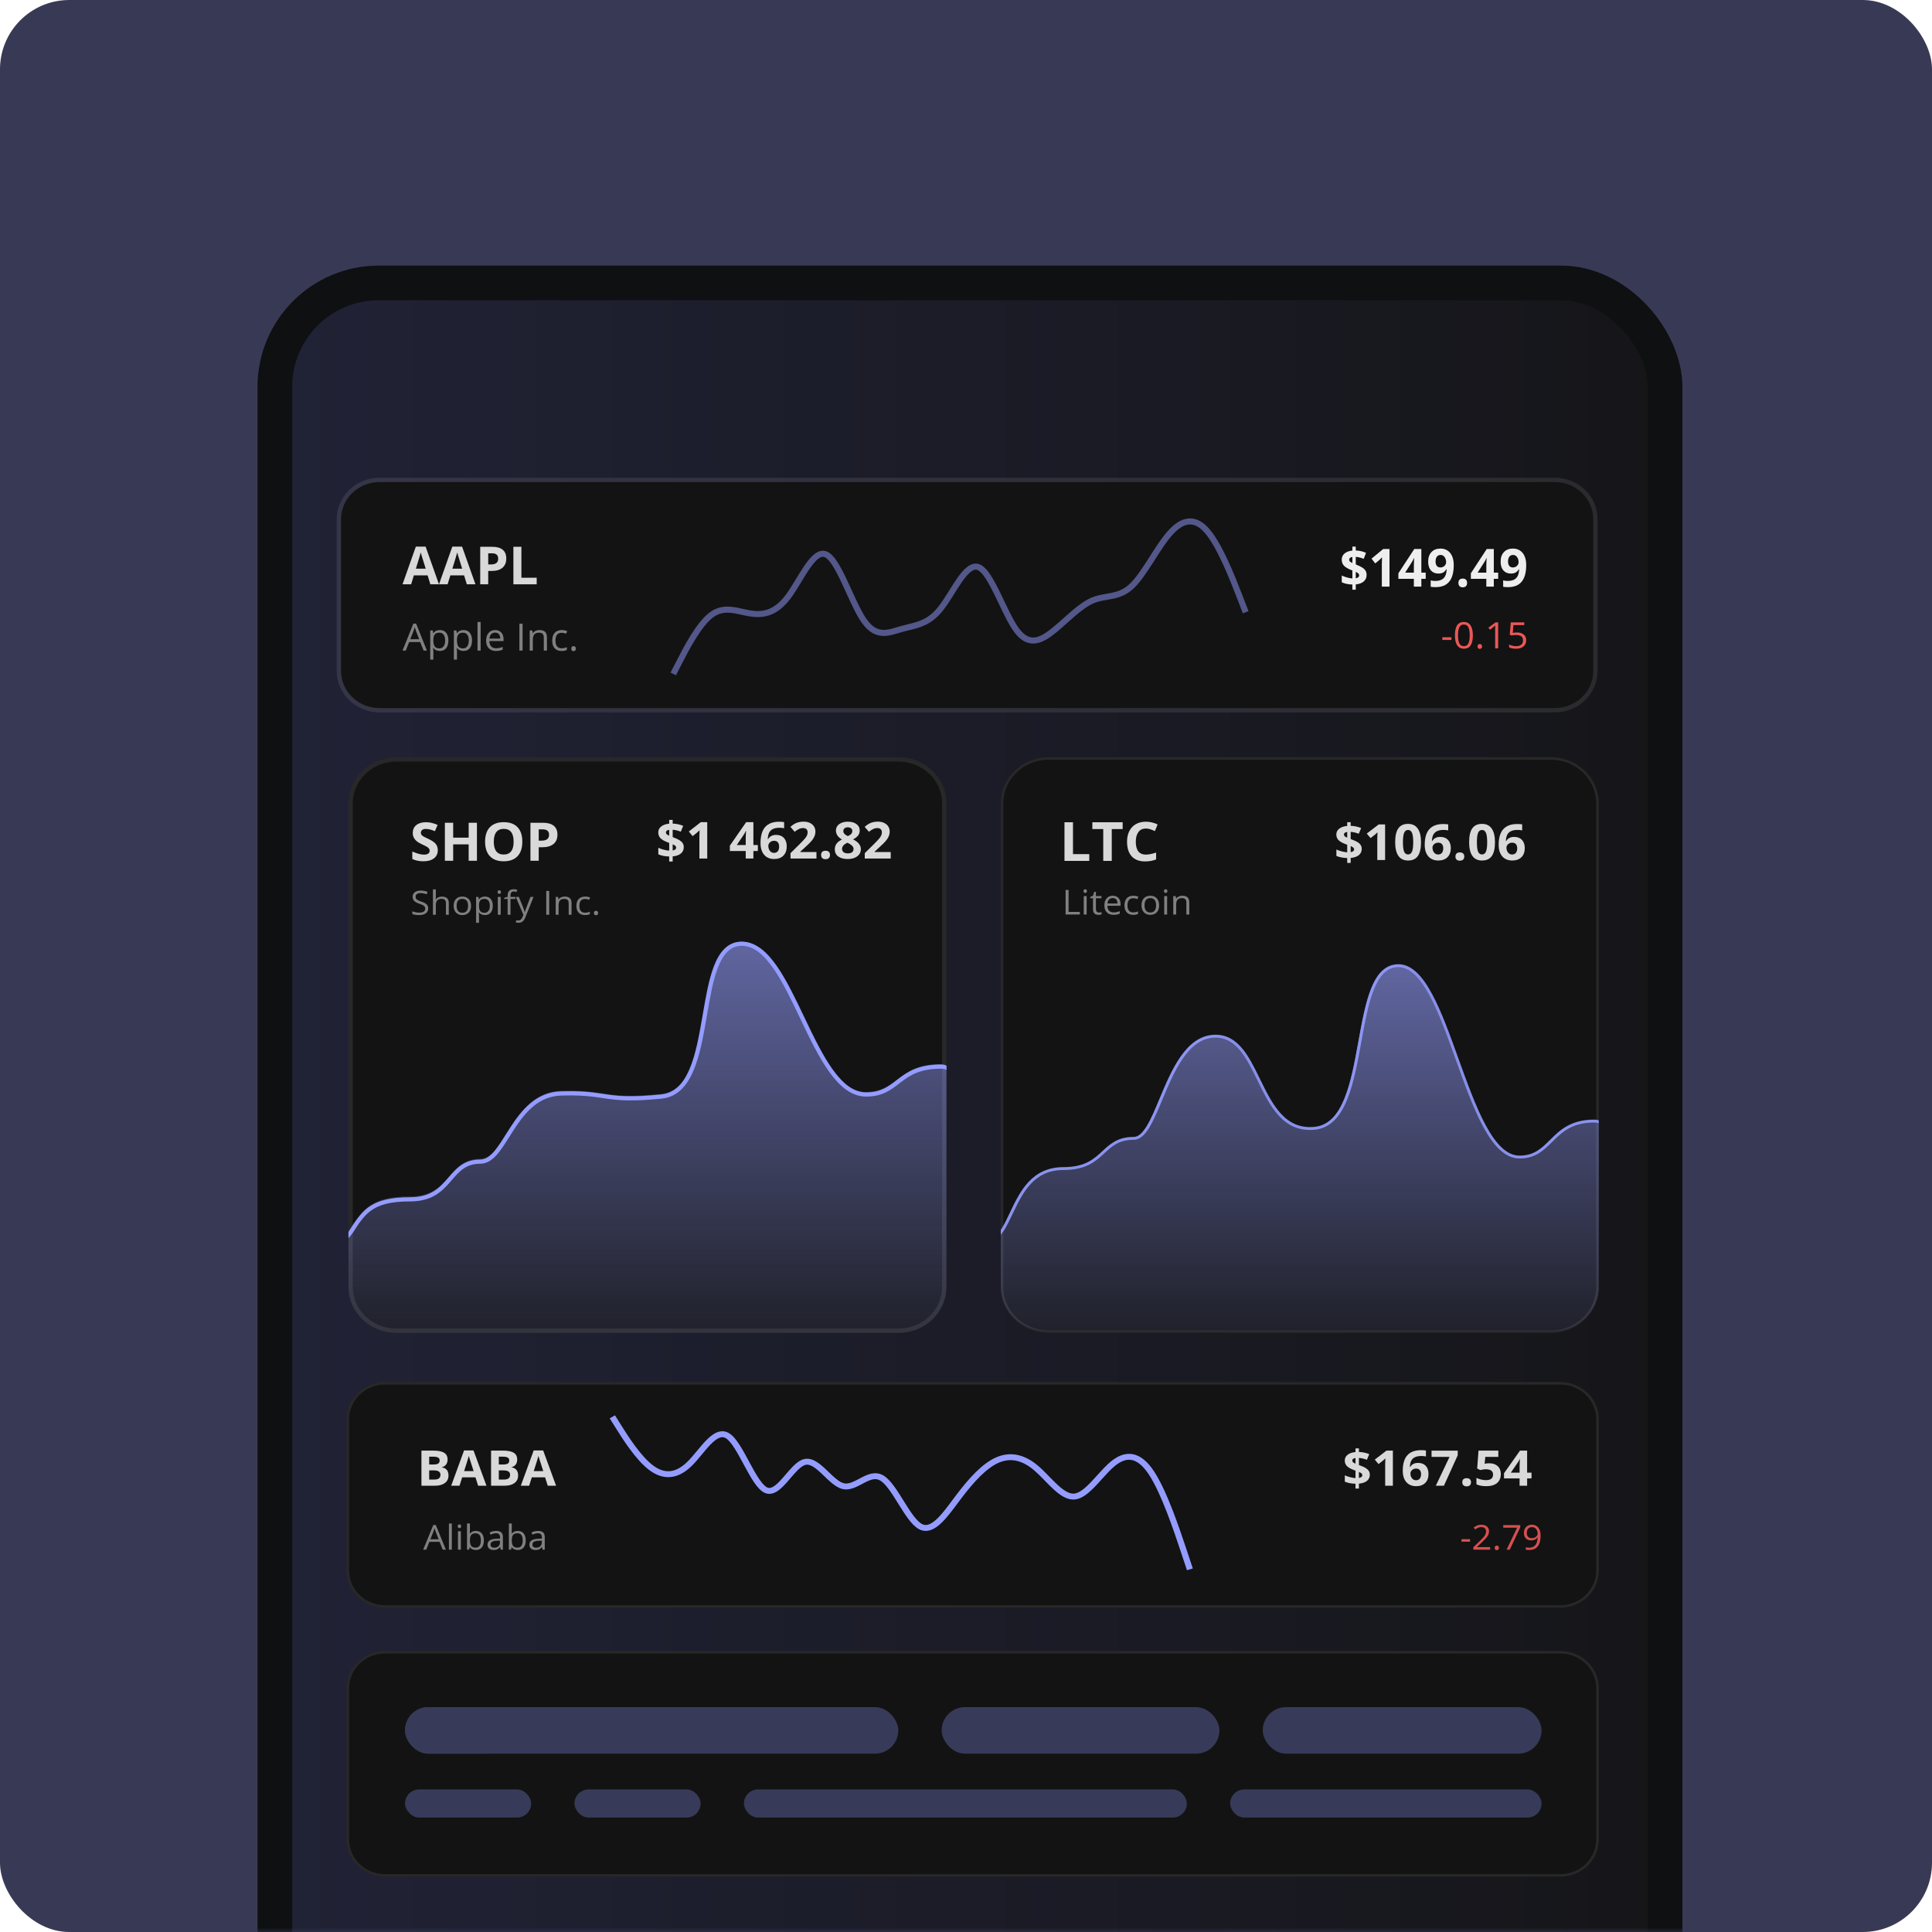 <svg width="223" height="223" viewBox="0 0 223 223" fill="none" xmlns="http://www.w3.org/2000/svg">
<rect width="223" height="223" rx="8" fill="#383A55"/>
<mask id="mask0_3966_33155" style="mask-type:alpha" maskUnits="userSpaceOnUse" x="0" y="0" width="223" height="223">
<rect width="223" height="223" rx="8" fill="#B9C0FF"/>
</mask>
<g mask="url(#mask0_3966_33155)">
<rect x="31.723" y="32.657" width="160.468" height="207.271" rx="12" fill="url(#paint0_linear_3966_33155)" stroke="#0E1012" stroke-width="4"/>
<path d="M39.363 59.93C39.363 57.562 41.354 55.642 43.811 55.642L179.455 55.642C181.911 55.642 183.902 57.562 183.902 59.93V77.44C183.902 79.808 181.911 81.728 179.455 81.728L43.811 81.728C41.354 81.728 39.363 79.808 39.363 77.44V59.93Z" fill="#131313"/>
<path d="M43.811 55.392C41.225 55.392 39.113 57.415 39.113 59.93V77.44C39.113 79.955 41.225 81.978 43.811 81.978L179.455 81.978C182.04 81.978 184.152 79.955 184.152 77.44V59.93C184.152 57.415 182.04 55.392 179.455 55.392L43.811 55.392Z" stroke="#EEEEEE" stroke-opacity="0.1" stroke-width="0.5"/>
<g opacity="0.9">
<path d="M49.674 67.443L49.358 66.412H47.771L47.455 67.443H46.461L47.997 63.095H49.126L50.668 67.443H49.674ZM49.138 65.642C48.846 64.708 48.681 64.18 48.644 64.058C48.608 63.935 48.582 63.839 48.566 63.767C48.501 64.02 48.313 64.645 48.003 65.642H49.138Z" fill="#EEEEEE"/>
<path d="M53.884 67.443L53.568 66.412H51.981L51.666 67.443H50.671L52.208 63.095H53.336L54.879 67.443H53.884ZM53.348 65.642C53.056 64.708 52.892 64.18 52.854 64.058C52.818 63.935 52.792 63.839 52.776 63.767C52.711 64.02 52.523 64.645 52.214 65.642H53.348Z" fill="#EEEEEE"/>
<path d="M56.352 65.15H56.656C56.94 65.15 57.152 65.095 57.293 64.985C57.434 64.872 57.505 64.709 57.505 64.496C57.505 64.281 57.445 64.122 57.326 64.019C57.209 63.916 57.024 63.865 56.772 63.865H56.352V65.15ZM58.437 64.463C58.437 64.929 58.29 65.286 57.996 65.533C57.704 65.779 57.288 65.903 56.748 65.903H56.352V67.443H55.429V63.113H56.82C57.348 63.113 57.749 63.227 58.023 63.453C58.299 63.679 58.437 64.015 58.437 64.463Z" fill="#EEEEEE"/>
<path d="M59.258 67.443V63.113H60.182V66.685H61.947V67.443H59.258Z" fill="#EEEEEE"/>
</g>
<g opacity="0.5">
<path d="M48.894 75.094L48.499 74.107H47.226L46.835 75.094H46.461L47.717 71.977H48.027L49.277 75.094H48.894ZM48.384 73.782L48.014 72.82C47.967 72.698 47.917 72.549 47.867 72.372C47.835 72.508 47.789 72.657 47.73 72.82L47.356 73.782H48.384Z" fill="#EEEEEE"/>
<path d="M50.767 75.136C50.612 75.136 50.47 75.109 50.341 75.053C50.214 74.997 50.107 74.91 50.02 74.794H49.994C50.011 74.93 50.02 75.059 50.02 75.181V76.138H49.659V72.767H49.952L50.002 73.085H50.02C50.112 72.958 50.22 72.866 50.343 72.809C50.467 72.753 50.608 72.725 50.767 72.725C51.083 72.725 51.326 72.83 51.497 73.041C51.669 73.252 51.756 73.548 51.756 73.928C51.756 74.31 51.668 74.608 51.493 74.82C51.319 75.031 51.077 75.136 50.767 75.136ZM50.715 73.024C50.472 73.024 50.296 73.09 50.187 73.221C50.078 73.353 50.023 73.562 50.02 73.85V73.928C50.02 74.255 50.075 74.49 50.187 74.631C50.298 74.771 50.477 74.841 50.724 74.841C50.929 74.841 51.09 74.76 51.206 74.597C51.323 74.434 51.382 74.21 51.382 73.924C51.382 73.634 51.323 73.412 51.206 73.257C51.09 73.102 50.926 73.024 50.715 73.024Z" fill="#EEEEEE"/>
<path d="M53.496 75.136C53.341 75.136 53.199 75.109 53.07 75.053C52.943 74.997 52.835 74.91 52.748 74.794H52.722C52.74 74.93 52.748 75.059 52.748 75.181V76.138H52.388V72.767H52.681L52.731 73.085H52.748C52.841 72.958 52.949 72.866 53.072 72.809C53.195 72.753 53.337 72.725 53.496 72.725C53.812 72.725 54.055 72.83 54.226 73.041C54.398 73.252 54.484 73.548 54.484 73.928C54.484 74.31 54.397 74.608 54.221 74.82C54.048 75.031 53.806 75.136 53.496 75.136ZM53.444 73.024C53.2 73.024 53.024 73.09 52.916 73.221C52.807 73.353 52.751 73.562 52.748 73.85V73.928C52.748 74.255 52.804 74.49 52.916 74.631C53.027 74.771 53.206 74.841 53.452 74.841C53.658 74.841 53.819 74.76 53.935 74.597C54.052 74.434 54.111 74.21 54.111 73.924C54.111 73.634 54.052 73.412 53.935 73.257C53.819 73.102 53.655 73.024 53.444 73.024Z" fill="#EEEEEE"/>
<path d="M55.477 75.094H55.117V71.79H55.477V75.094Z" fill="#EEEEEE"/>
<path d="M57.248 75.136C56.896 75.136 56.618 75.031 56.414 74.822C56.211 74.613 56.109 74.322 56.109 73.95C56.109 73.575 56.204 73.277 56.392 73.056C56.582 72.835 56.836 72.725 57.154 72.725C57.453 72.725 57.689 72.821 57.863 73.013C58.037 73.204 58.123 73.457 58.123 73.771V73.994H56.483C56.49 74.267 56.561 74.475 56.694 74.616C56.829 74.758 57.018 74.828 57.261 74.828C57.517 74.828 57.771 74.776 58.021 74.671V74.986C57.894 75.039 57.773 75.078 57.658 75.1C57.546 75.124 57.409 75.136 57.248 75.136ZM57.15 73.02C56.959 73.02 56.806 73.081 56.692 73.202C56.579 73.324 56.512 73.492 56.492 73.707H57.737C57.737 73.485 57.686 73.316 57.585 73.198C57.483 73.079 57.338 73.02 57.15 73.02Z" fill="#EEEEEE"/>
<path d="M59.951 75.094V71.99H60.32V75.094H59.951Z" fill="#EEEEEE"/>
<path d="M62.769 75.094V73.589C62.769 73.399 62.724 73.257 62.636 73.164C62.548 73.071 62.409 73.024 62.221 73.024C61.972 73.024 61.789 73.09 61.673 73.221C61.558 73.353 61.5 73.57 61.5 73.873V75.094H61.139V72.767H61.432L61.491 73.085H61.508C61.582 72.971 61.686 72.882 61.819 72.82C61.952 72.757 62.101 72.725 62.264 72.725C62.551 72.725 62.767 72.793 62.912 72.928C63.057 73.063 63.129 73.279 63.129 73.576V75.094H62.769Z" fill="#EEEEEE"/>
<path d="M64.824 75.136C64.479 75.136 64.212 75.033 64.022 74.826C63.834 74.618 63.74 74.325 63.74 73.945C63.74 73.556 63.835 73.255 64.026 73.043C64.219 72.831 64.493 72.725 64.848 72.725C64.962 72.725 65.076 72.737 65.191 72.761C65.305 72.785 65.395 72.813 65.46 72.846L65.35 73.145C65.27 73.114 65.183 73.088 65.089 73.069C64.995 73.047 64.911 73.037 64.839 73.037C64.355 73.037 64.113 73.338 64.113 73.941C64.113 74.227 64.172 74.446 64.289 74.599C64.408 74.752 64.583 74.828 64.815 74.828C65.013 74.828 65.217 74.787 65.426 74.703V75.015C65.266 75.096 65.066 75.136 64.824 75.136Z" fill="#EEEEEE"/>
<path d="M65.941 74.869C65.941 74.774 65.962 74.703 66.006 74.654C66.051 74.605 66.114 74.58 66.197 74.58C66.281 74.58 66.346 74.605 66.392 74.654C66.44 74.703 66.464 74.774 66.464 74.869C66.464 74.961 66.44 75.031 66.392 75.081C66.345 75.131 66.279 75.155 66.197 75.155C66.123 75.155 66.061 75.133 66.012 75.09C65.964 75.044 65.941 74.971 65.941 74.869Z" fill="#EEEEEE"/>
</g>
<path d="M157.739 66.353C157.739 66.668 157.629 66.921 157.41 67.114C157.191 67.303 156.884 67.417 156.489 67.455V68.064H156.097V67.467C155.632 67.457 155.224 67.372 154.873 67.212V66.427C155.039 66.513 155.238 66.588 155.471 66.653C155.705 66.718 155.914 66.757 156.097 66.769V65.848L155.906 65.771C155.528 65.617 155.26 65.449 155.102 65.269C154.945 65.087 154.867 64.862 154.867 64.595C154.867 64.308 154.975 64.072 155.19 63.888C155.408 63.702 155.71 63.589 156.097 63.549V63.095H156.489V63.538C156.926 63.557 157.321 63.648 157.673 63.811L157.404 64.506C157.107 64.379 156.802 64.302 156.489 64.274V65.15C156.861 65.299 157.125 65.427 157.281 65.536C157.44 65.645 157.555 65.765 157.628 65.896C157.702 66.026 157.739 66.179 157.739 66.353ZM156.878 66.398C156.878 66.314 156.846 66.244 156.781 66.187C156.716 66.129 156.619 66.07 156.489 66.009V66.748C156.748 66.703 156.878 66.586 156.878 66.398ZM155.728 64.595C155.728 64.682 155.757 64.754 155.814 64.812C155.873 64.867 155.968 64.925 156.097 64.984V64.286C155.851 64.324 155.728 64.427 155.728 64.595Z" fill="#EEEEEE"/>
<path d="M160.382 67.71H159.498V65.198L159.507 64.785L159.521 64.334C159.374 64.486 159.272 64.586 159.215 64.633L158.735 65.034L158.308 64.482L159.656 63.368H160.382V67.71Z" fill="#EEEEEE"/>
<path d="M164.561 66.811H164.058V67.71H163.194V66.811H161.409V66.172L163.243 63.368H164.058V66.098H164.561V66.811ZM163.194 66.098V65.361C163.194 65.238 163.199 65.06 163.208 64.826C163.218 64.593 163.226 64.457 163.231 64.42H163.208C163.138 64.582 163.053 64.74 162.954 64.895L162.187 66.098H163.194Z" fill="#EEEEEE"/>
<path d="M167.797 65.222C167.797 66.077 167.623 66.716 167.276 67.137C166.929 67.559 166.404 67.77 165.7 67.77C165.452 67.77 165.264 67.756 165.136 67.728V66.992C165.297 67.033 165.464 67.054 165.64 67.054C165.935 67.054 166.179 67.01 166.369 66.92C166.56 66.829 166.706 66.688 166.807 66.496C166.908 66.302 166.966 66.035 166.981 65.697H166.947C166.837 65.883 166.709 66.014 166.564 66.089C166.419 66.164 166.238 66.202 166.02 66.202C165.656 66.202 165.369 66.081 165.159 65.839C164.95 65.596 164.845 65.258 164.845 64.826C164.845 64.361 164.971 63.994 165.225 63.725C165.481 63.453 165.828 63.318 166.266 63.318C166.575 63.318 166.845 63.393 167.076 63.544C167.309 63.694 167.487 63.913 167.611 64.2C167.735 64.485 167.797 64.826 167.797 65.222ZM166.284 64.054C166.1 64.054 165.957 64.12 165.854 64.25C165.751 64.381 165.7 64.569 165.7 64.815C165.7 65.025 165.747 65.191 165.84 65.314C165.934 65.436 166.076 65.498 166.266 65.498C166.446 65.498 166.599 65.437 166.727 65.317C166.855 65.194 166.919 65.053 166.919 64.895C166.919 64.659 166.858 64.46 166.738 64.298C166.62 64.135 166.468 64.054 166.284 64.054Z" fill="#EEEEEE"/>
<path d="M168.337 67.286C168.337 67.119 168.38 66.994 168.466 66.909C168.552 66.823 168.677 66.781 168.841 66.781C168.999 66.781 169.121 66.824 169.207 66.912C169.295 66.999 169.339 67.123 169.339 67.286C169.339 67.442 169.295 67.566 169.207 67.657C169.119 67.746 168.997 67.791 168.841 67.791C168.681 67.791 168.557 67.747 168.469 67.66C168.381 67.571 168.337 67.446 168.337 67.286Z" fill="#EEEEEE"/>
<path d="M172.926 66.811H172.422V67.71H171.558V66.811H169.773V66.172L171.607 63.368H172.422V66.098H172.926V66.811ZM171.558 66.098V65.361C171.558 65.238 171.563 65.06 171.573 64.826C171.582 64.593 171.59 64.457 171.595 64.42H171.573C171.502 64.582 171.417 64.74 171.318 64.895L170.551 66.098H171.558Z" fill="#EEEEEE"/>
<path d="M176.161 65.222C176.161 66.077 175.987 66.716 175.64 67.137C175.293 67.559 174.768 67.77 174.064 67.77C173.816 67.77 173.628 67.756 173.501 67.728V66.992C173.661 67.033 173.829 67.054 174.004 67.054C174.3 67.054 174.543 67.01 174.733 66.92C174.924 66.829 175.07 66.688 175.171 66.496C175.272 66.302 175.33 66.035 175.346 65.697H175.311C175.201 65.883 175.073 66.014 174.928 66.089C174.783 66.164 174.602 66.202 174.384 66.202C174.02 66.202 173.733 66.081 173.523 65.839C173.314 65.596 173.209 65.258 173.209 64.826C173.209 64.361 173.336 63.994 173.589 63.725C173.845 63.453 174.192 63.318 174.63 63.318C174.939 63.318 175.209 63.393 175.44 63.544C175.673 63.694 175.851 63.913 175.975 64.2C176.099 64.485 176.161 64.826 176.161 65.222ZM174.648 64.054C174.465 64.054 174.322 64.12 174.219 64.25C174.116 64.381 174.064 64.569 174.064 64.815C174.064 65.025 174.111 65.191 174.204 65.314C174.298 65.436 174.44 65.498 174.63 65.498C174.81 65.498 174.963 65.437 175.091 65.317C175.219 65.194 175.283 65.053 175.283 64.895C175.283 64.659 175.223 64.46 175.102 64.298C174.984 64.135 174.833 64.054 174.648 64.054Z" fill="#EEEEEE"/>
<path d="M166.48 73.866V73.555H167.532V73.866H166.48Z" fill="#EB5757"/>
<path d="M170.004 73.333C170.004 73.851 169.918 74.238 169.747 74.494C169.577 74.75 169.316 74.878 168.965 74.878C168.628 74.878 168.372 74.747 168.196 74.486C168.02 74.223 167.933 73.839 167.933 73.333C167.933 72.811 168.018 72.423 168.188 72.17C168.357 71.917 168.617 71.79 168.965 71.79C169.305 71.79 169.563 71.922 169.738 72.186C169.915 72.45 170.004 72.832 170.004 73.333ZM168.292 73.333C168.292 73.769 168.346 74.087 168.453 74.287C168.56 74.485 168.731 74.584 168.965 74.584C169.202 74.584 169.373 74.484 169.479 74.283C169.586 74.08 169.64 73.764 169.64 73.333C169.64 72.902 169.586 72.587 169.479 72.387C169.373 72.186 169.202 72.086 168.965 72.086C168.731 72.086 168.56 72.185 168.453 72.383C168.346 72.58 168.292 72.897 168.292 73.333Z" fill="#EB5757"/>
<path d="M170.55 74.619C170.55 74.528 170.571 74.459 170.614 74.412C170.658 74.364 170.721 74.34 170.803 74.34C170.886 74.34 170.95 74.364 170.995 74.412C171.043 74.459 171.066 74.528 171.066 74.619C171.066 74.708 171.043 74.776 170.995 74.824C170.948 74.872 170.884 74.896 170.803 74.896C170.73 74.896 170.669 74.875 170.621 74.832C170.574 74.789 170.55 74.718 170.55 74.619Z" fill="#EB5757"/>
<path d="M172.925 74.837H172.578V72.699C172.578 72.521 172.584 72.353 172.595 72.195C172.565 72.223 172.532 72.253 172.495 72.285C172.458 72.316 172.288 72.45 171.985 72.685L171.796 72.451L172.625 71.838H172.925V74.837Z" fill="#EB5757"/>
<path d="M175.097 73.005C175.427 73.005 175.686 73.084 175.875 73.241C176.064 73.397 176.159 73.611 176.159 73.883C176.159 74.193 176.056 74.437 175.849 74.613C175.643 74.789 175.359 74.878 174.996 74.878C174.644 74.878 174.375 74.824 174.189 74.716V74.387C174.289 74.449 174.413 74.497 174.562 74.533C174.71 74.567 174.856 74.584 175.001 74.584C175.252 74.584 175.447 74.528 175.585 74.414C175.725 74.3 175.795 74.136 175.795 73.922C175.795 73.503 175.528 73.294 174.992 73.294C174.856 73.294 174.675 73.314 174.448 73.353L174.264 73.241L174.382 71.838H175.939V72.151H174.686L174.607 73.052C174.771 73.021 174.934 73.005 175.097 73.005Z" fill="#EB5757"/>
<path opacity="0.5" fill-rule="evenodd" clip-rule="evenodd" d="M137.212 60.542C136.611 60.602 135.952 61.022 135.239 61.843C134.605 62.572 133.968 63.569 133.312 64.594C133.231 64.722 133.149 64.85 133.067 64.978C132.338 66.113 131.58 67.255 130.806 67.964C130.008 68.695 129.207 68.957 128.438 69.115C128.211 69.162 127.995 69.199 127.786 69.234C127.268 69.323 126.792 69.404 126.298 69.608C125.617 69.888 124.918 70.404 124.188 71.022C123.864 71.297 123.539 71.587 123.21 71.88C123.172 71.915 123.133 71.95 123.094 71.984C122.727 72.312 122.355 72.641 121.982 72.948C121.251 73.55 120.45 74.123 119.611 74.254C119.179 74.322 118.739 74.272 118.303 74.061C117.872 73.851 117.465 73.493 117.075 72.972C116.688 72.456 116.309 71.768 115.941 71.035C115.718 70.591 115.492 70.117 115.268 69.647C115.123 69.344 114.979 69.042 114.838 68.751C114.471 67.999 114.112 67.306 113.759 66.768C113.393 66.212 113.077 65.892 112.82 65.789C112.615 65.708 112.38 65.747 112.062 65.992C111.739 66.24 111.397 66.653 111.034 67.172C110.741 67.591 110.449 68.058 110.151 68.534C110.082 68.645 110.012 68.756 109.942 68.868C109.576 69.45 109.199 70.032 108.817 70.506C107.51 72.129 106.163 72.45 104.926 72.744C104.691 72.8 104.46 72.855 104.233 72.918C104.095 72.957 103.941 73.003 103.782 73.051C103.562 73.118 103.334 73.187 103.126 73.24C102.746 73.339 102.342 73.415 101.927 73.403C101.063 73.377 100.234 72.97 99.448 71.853C98.843 70.991 98.239 69.665 97.653 68.379C97.506 68.056 97.36 67.735 97.215 67.425C96.849 66.639 96.489 65.914 96.135 65.35C95.769 64.766 95.45 64.425 95.19 64.312C94.988 64.225 94.757 64.258 94.442 64.501C94.121 64.749 93.78 65.168 93.416 65.7C93.111 66.147 92.805 66.651 92.493 67.165C92.438 67.257 92.381 67.35 92.325 67.442C91.959 68.044 91.583 68.648 91.203 69.145C90.437 70.147 89.65 70.722 88.837 71.005C88.027 71.287 87.228 71.266 86.463 71.138C86.166 71.089 85.867 71.023 85.579 70.959C85.5 70.941 85.421 70.923 85.344 70.906C84.979 70.827 84.631 70.759 84.288 70.73C83.615 70.674 82.973 70.77 82.324 71.253C81.646 71.759 80.941 72.698 80.301 73.725C79.667 74.742 79.123 75.802 78.755 76.518L78.021 77.948L77.398 77.629L78.134 76.195C78.501 75.481 79.057 74.398 79.707 73.355C80.352 72.32 81.115 71.282 81.906 70.692C82.725 70.081 83.551 69.966 84.347 70.032C84.738 70.065 85.124 70.142 85.493 70.223C85.577 70.241 85.66 70.26 85.743 70.278C86.027 70.341 86.301 70.402 86.577 70.448C87.279 70.564 87.949 70.573 88.607 70.344C89.263 70.115 89.945 69.638 90.647 68.719C91.001 68.256 91.359 67.682 91.727 67.078C91.782 66.988 91.837 66.897 91.893 66.805C92.204 66.292 92.521 65.769 92.838 65.305C93.209 64.762 93.602 64.266 94.015 63.947C94.434 63.624 94.938 63.44 95.469 63.67C95.944 63.877 96.359 64.391 96.728 64.977C97.107 65.582 97.482 66.341 97.85 67.129C98.004 67.459 98.156 67.794 98.308 68.127C98.891 69.406 99.457 70.647 100.021 71.45C100.704 72.423 101.344 72.685 101.948 72.703C102.267 72.713 102.597 72.655 102.951 72.563C103.16 72.508 103.351 72.451 103.548 72.391C103.705 72.343 103.866 72.294 104.046 72.244C104.301 72.173 104.551 72.113 104.797 72.053C106.014 71.76 107.124 71.493 108.272 70.067C108.625 69.628 108.982 69.079 109.35 68.495C109.417 68.387 109.485 68.278 109.554 68.169C109.852 67.692 110.157 67.206 110.46 66.771C110.831 66.241 111.224 65.753 111.635 65.437C112.051 65.117 112.55 64.928 113.079 65.139C113.557 65.329 113.975 65.822 114.344 66.384C114.724 66.962 115.099 67.69 115.467 68.445C115.615 68.748 115.761 69.054 115.906 69.359C116.126 69.822 116.345 70.28 116.566 70.721C116.932 71.448 117.288 72.089 117.635 72.552C117.979 73.012 118.306 73.284 118.609 73.431C118.907 73.576 119.201 73.609 119.503 73.562C120.133 73.464 120.801 73.014 121.537 72.408C121.898 72.111 122.261 71.79 122.628 71.462C122.667 71.427 122.705 71.393 122.744 71.358C123.072 71.065 123.404 70.769 123.736 70.488C124.475 69.862 125.244 69.285 126.031 68.96C126.603 68.725 127.194 68.624 127.738 68.531C127.931 68.498 128.118 68.466 128.297 68.43C128.996 68.286 129.663 68.062 130.333 67.448C131.028 66.812 131.738 65.753 132.478 64.6C132.559 64.472 132.641 64.344 132.723 64.216C133.373 63.199 134.04 62.154 134.711 61.383C135.466 60.515 136.275 59.932 137.143 59.846C138.034 59.757 138.871 60.201 139.647 61.119C140.414 62.027 141.165 63.448 141.809 64.853C142.455 66.265 143.009 67.695 143.376 68.643L143.377 68.645L144.111 70.541L143.458 70.794L142.724 68.898C142.357 67.949 141.81 66.536 141.172 65.145C140.531 63.745 139.813 62.401 139.112 61.571C138.42 60.751 137.789 60.485 137.212 60.542Z" fill="#949DFF"/>
<path d="M40.219 92.722C40.219 89.787 42.691 87.407 45.741 87.407L103.721 87.407C106.771 87.407 109.243 89.787 109.243 92.722L109.243 148.531C109.243 151.467 106.771 153.847 103.721 153.847H45.741C42.691 153.847 40.219 151.467 40.219 148.532L40.219 92.722Z" fill="#131313"/>
<path d="M40.469 92.722C40.469 89.934 42.82 87.657 45.741 87.657L103.721 87.657C106.642 87.657 108.993 89.934 108.993 92.722L108.993 148.531C108.993 151.32 106.642 153.597 103.721 153.597H45.741C42.82 153.597 40.469 151.32 40.469 148.532L40.469 92.722Z" stroke="#EEEEEE" stroke-opacity="0.1" stroke-width="0.5"/>
<path fill-rule="evenodd" clip-rule="evenodd" d="M109.243 122.98V148.523C109.243 151.464 106.771 153.847 103.721 153.847H45.741C42.691 153.847 40.219 151.464 40.219 148.523L40.219 142.202C40.292 142.088 40.364 141.976 40.435 141.866C41.911 139.564 42.847 138.103 47.294 138.103C49.855 138.103 50.913 136.884 51.908 135.739C52.789 134.723 53.62 133.766 55.404 133.766C56.648 133.766 57.519 132.386 58.531 130.784C59.907 128.607 61.541 126.019 64.722 125.923C67.126 125.851 68.353 126.035 69.526 126.211C71.049 126.44 72.484 126.656 76.284 126.28C79.747 125.937 80.547 121.292 81.311 116.862C82.031 112.682 82.718 108.694 85.578 108.694C88.469 108.694 90.487 112.908 92.533 117.182C94.639 121.58 96.775 126.042 99.925 126.042C101.692 126.042 102.6 125.347 103.569 124.604C104.683 123.75 105.879 122.834 108.553 122.834C108.796 122.834 109.026 122.884 109.243 122.98Z" fill="url(#paint1_linear_3966_33155)"/>
<g opacity="0.9">
<path d="M78.924 97.783C78.924 98.088 78.811 98.333 78.587 98.519C78.362 98.702 78.047 98.812 77.643 98.849V99.438H77.241V98.86C76.764 98.851 76.346 98.768 75.986 98.613V97.855C76.156 97.937 76.361 98.01 76.599 98.073C76.839 98.136 77.053 98.174 77.241 98.185V97.295L77.045 97.22C76.658 97.071 76.383 96.909 76.221 96.735C76.061 96.559 75.981 96.341 75.981 96.083C75.981 95.805 76.091 95.578 76.312 95.4C76.535 95.219 76.844 95.11 77.241 95.072V94.633H77.643V95.061C78.09 95.08 78.495 95.168 78.856 95.325L78.581 95.997C78.276 95.874 77.963 95.8 77.643 95.773V96.62C78.024 96.764 78.294 96.888 78.455 96.993C78.617 97.099 78.735 97.215 78.809 97.341C78.886 97.467 78.924 97.615 78.924 97.783ZM78.041 97.826C78.041 97.746 78.008 97.678 77.942 97.622C77.875 97.567 77.776 97.51 77.643 97.45V98.165C77.909 98.121 78.041 98.008 78.041 97.826ZM76.863 96.083C76.863 96.167 76.892 96.237 76.951 96.293C77.011 96.346 77.108 96.402 77.241 96.459V95.784C76.989 95.821 76.863 95.92 76.863 96.083Z" fill="#EEEEEE"/>
<path d="M81.633 99.096H80.727V96.666L80.736 96.267L80.75 95.83C80.6 95.978 80.495 96.074 80.437 96.12L79.944 96.508L79.507 95.974L80.888 94.897H81.633V99.096Z" fill="#EEEEEE"/>
<path d="M87.476 98.226H86.96V99.096H86.074V98.226H84.245V97.608L86.124 94.897H86.96V97.536H87.476V98.226ZM86.074 97.536V96.824C86.074 96.705 86.079 96.533 86.089 96.307C86.099 96.081 86.106 95.95 86.112 95.914H86.089C86.017 96.071 85.93 96.224 85.828 96.373L85.042 97.536H86.074Z" fill="#EEEEEE"/>
<path d="M87.783 97.312C87.783 96.481 87.962 95.863 88.32 95.457C88.68 95.051 89.217 94.848 89.932 94.848C90.177 94.848 90.368 94.862 90.507 94.891V95.601C90.333 95.562 90.161 95.543 89.991 95.543C89.68 95.543 89.426 95.589 89.229 95.681C89.033 95.773 88.887 95.909 88.789 96.089C88.691 96.269 88.634 96.524 88.616 96.856H88.654C88.848 96.53 89.157 96.367 89.583 96.367C89.966 96.367 90.266 96.485 90.483 96.721C90.7 96.956 90.809 97.282 90.809 97.697C90.809 98.145 90.68 98.5 90.422 98.763C90.164 99.023 89.806 99.153 89.349 99.153C89.032 99.153 88.756 99.081 88.519 98.938C88.285 98.794 88.103 98.585 87.974 98.309C87.847 98.033 87.783 97.701 87.783 97.312ZM89.331 98.444C89.525 98.444 89.673 98.381 89.777 98.254C89.88 98.126 89.932 97.944 89.932 97.709C89.932 97.504 89.883 97.343 89.786 97.226C89.69 97.107 89.544 97.048 89.349 97.048C89.165 97.048 89.008 97.106 88.877 97.223C88.748 97.34 88.683 97.476 88.683 97.631C88.683 97.859 88.744 98.051 88.865 98.208C88.988 98.365 89.144 98.444 89.331 98.444Z" fill="#EEEEEE"/>
<path d="M94.239 99.096H91.243V98.478L92.319 97.413C92.637 97.093 92.845 96.872 92.943 96.749C93.041 96.625 93.111 96.51 93.154 96.405C93.197 96.299 93.219 96.19 93.219 96.077C93.219 95.909 93.171 95.783 93.075 95.701C92.981 95.619 92.855 95.578 92.697 95.578C92.531 95.578 92.37 95.615 92.213 95.69C92.057 95.764 91.894 95.871 91.724 96.008L91.231 95.437C91.442 95.261 91.617 95.136 91.756 95.064C91.895 94.991 92.046 94.935 92.21 94.897C92.374 94.857 92.558 94.837 92.761 94.837C93.029 94.837 93.266 94.885 93.471 94.98C93.676 95.076 93.835 95.21 93.949 95.382C94.062 95.555 94.119 95.752 94.119 95.974C94.119 96.167 94.084 96.349 94.013 96.52C93.945 96.688 93.837 96.861 93.691 97.039C93.546 97.218 93.29 97.471 92.923 97.8L92.371 98.309V98.349H94.239V99.096Z" fill="#EEEEEE"/>
<path d="M94.775 98.685C94.775 98.524 94.819 98.403 94.907 98.32C94.995 98.238 95.123 98.197 95.291 98.197C95.454 98.197 95.579 98.239 95.667 98.323C95.757 98.407 95.802 98.528 95.802 98.685C95.802 98.836 95.757 98.956 95.667 99.044C95.577 99.13 95.452 99.173 95.291 99.173C95.127 99.173 95 99.131 94.91 99.047C94.82 98.961 94.775 98.84 94.775 98.685Z" fill="#EEEEEE"/>
<path d="M97.862 94.842C98.273 94.842 98.603 94.934 98.853 95.118C99.106 95.3 99.232 95.546 99.232 95.856C99.232 96.071 99.171 96.262 99.05 96.431C98.929 96.597 98.733 96.746 98.463 96.879C98.784 97.047 99.014 97.223 99.152 97.407C99.293 97.589 99.364 97.789 99.364 98.007C99.364 98.352 99.226 98.629 98.95 98.84C98.674 99.049 98.312 99.153 97.862 99.153C97.393 99.153 97.025 99.056 96.757 98.86C96.49 98.665 96.356 98.388 96.356 98.03C96.356 97.791 96.42 97.578 96.549 97.393C96.68 97.207 96.889 97.043 97.177 96.902C96.932 96.75 96.756 96.588 96.649 96.416C96.541 96.244 96.487 96.055 96.487 95.85C96.487 95.55 96.615 95.307 96.869 95.121C97.123 94.935 97.454 94.842 97.862 94.842ZM97.194 97.979C97.194 98.143 97.253 98.272 97.37 98.363C97.487 98.455 97.647 98.501 97.851 98.501C98.076 98.501 98.244 98.454 98.355 98.361C98.466 98.265 98.522 98.139 98.522 97.984C98.522 97.856 98.466 97.736 98.355 97.625C98.246 97.512 98.067 97.393 97.819 97.266C97.402 97.454 97.194 97.691 97.194 97.979ZM97.857 95.491C97.702 95.491 97.577 95.531 97.481 95.609C97.388 95.686 97.341 95.789 97.341 95.919C97.341 96.034 97.378 96.138 97.452 96.23C97.528 96.32 97.665 96.412 97.862 96.508C98.054 96.42 98.188 96.33 98.264 96.238C98.34 96.146 98.378 96.04 98.378 95.919C98.378 95.787 98.33 95.683 98.232 95.606C98.134 95.53 98.009 95.491 97.857 95.491Z" fill="#EEEEEE"/>
<path d="M102.811 99.096H99.815V98.478L100.891 97.413C101.209 97.093 101.418 96.872 101.515 96.749C101.613 96.625 101.683 96.51 101.726 96.405C101.769 96.299 101.791 96.19 101.791 96.077C101.791 95.909 101.743 95.783 101.647 95.701C101.553 95.619 101.427 95.578 101.269 95.578C101.103 95.578 100.942 95.615 100.785 95.69C100.629 95.764 100.466 95.871 100.296 96.008L99.803 95.437C100.014 95.261 100.189 95.136 100.328 95.064C100.467 94.991 100.618 94.935 100.782 94.897C100.947 94.857 101.13 94.837 101.334 94.837C101.601 94.837 101.838 94.885 102.043 94.98C102.248 95.076 102.408 95.21 102.521 95.382C102.634 95.555 102.691 95.752 102.691 95.974C102.691 96.167 102.656 96.349 102.585 96.52C102.517 96.688 102.409 96.861 102.263 97.039C102.118 97.218 101.862 97.471 101.495 97.8L100.944 98.309V98.349H102.811V99.096Z" fill="#EEEEEE"/>
</g>
<g opacity="0.9">
<path d="M50.532 98.135C50.532 98.531 50.385 98.843 50.091 99.071C49.798 99.299 49.391 99.413 48.868 99.413C48.386 99.413 47.96 99.325 47.59 99.149V98.285C47.895 98.417 48.152 98.51 48.362 98.564C48.574 98.618 48.767 98.645 48.942 98.645C49.152 98.645 49.313 98.606 49.424 98.528C49.537 98.45 49.594 98.334 49.594 98.18C49.594 98.094 49.569 98.018 49.52 97.952C49.47 97.884 49.397 97.819 49.3 97.757C49.206 97.695 49.011 97.596 48.717 97.46C48.441 97.334 48.234 97.213 48.096 97.097C47.958 96.981 47.848 96.846 47.766 96.692C47.684 96.538 47.642 96.358 47.642 96.152C47.642 95.764 47.777 95.459 48.047 95.237C48.319 95.015 48.693 94.904 49.171 94.904C49.405 94.904 49.629 94.931 49.841 94.985C50.055 95.039 50.278 95.115 50.511 95.213L50.202 95.936C49.961 95.84 49.761 95.773 49.603 95.735C49.447 95.697 49.292 95.678 49.14 95.678C48.959 95.678 48.82 95.719 48.723 95.801C48.626 95.883 48.578 95.99 48.578 96.122C48.578 96.204 48.597 96.276 48.637 96.338C48.676 96.398 48.737 96.457 48.822 96.515C48.908 96.571 49.111 96.673 49.43 96.821C49.852 97.017 50.141 97.214 50.298 97.412C50.454 97.608 50.532 97.849 50.532 98.135Z" fill="#EEEEEE"/>
<path d="M55.05 99.353H54.096V97.46H52.308V99.353H51.351V94.967H52.308V96.686H54.096V94.967H55.05V99.353Z" fill="#EEEEEE"/>
<path d="M60.289 97.154C60.289 97.88 60.104 98.438 59.734 98.828C59.363 99.218 58.832 99.413 58.14 99.413C57.449 99.413 56.918 99.218 56.547 98.828C56.177 98.438 55.991 97.878 55.991 97.148C55.991 96.418 56.177 95.861 56.547 95.477C56.92 95.091 57.453 94.898 58.147 94.898C58.84 94.898 59.37 95.092 59.737 95.48C60.105 95.868 60.289 96.426 60.289 97.154ZM56.995 97.154C56.995 97.644 57.09 98.013 57.282 98.261C57.473 98.509 57.76 98.633 58.14 98.633C58.904 98.633 59.286 98.14 59.286 97.154C59.286 96.166 58.906 95.672 58.147 95.672C57.766 95.672 57.478 95.797 57.285 96.047C57.092 96.295 56.995 96.664 56.995 97.154Z" fill="#EEEEEE"/>
<path d="M62.182 97.031H62.497C62.791 97.031 63.012 96.975 63.158 96.863C63.304 96.749 63.377 96.584 63.377 96.368C63.377 96.15 63.315 95.989 63.192 95.885C63.07 95.781 62.879 95.729 62.617 95.729H62.182V97.031ZM64.343 96.335C64.343 96.807 64.191 97.168 63.886 97.418C63.584 97.668 63.153 97.793 62.593 97.793H62.182V99.353H61.225V94.967H62.667C63.214 94.967 63.63 95.082 63.914 95.312C64.2 95.54 64.343 95.881 64.343 96.335Z" fill="#EEEEEE"/>
</g>
<g opacity="0.5">
<path d="M49.426 104.853C49.426 105.095 49.333 105.283 49.147 105.419C48.96 105.554 48.708 105.622 48.388 105.622C48.042 105.622 47.776 105.58 47.59 105.496V105.187C47.71 105.235 47.84 105.273 47.981 105.3C48.122 105.328 48.262 105.342 48.4 105.342C48.626 105.342 48.797 105.301 48.911 105.221C49.026 105.14 49.083 105.027 49.083 104.883C49.083 104.788 49.062 104.71 49.021 104.65C48.981 104.588 48.913 104.532 48.817 104.481C48.723 104.429 48.578 104.371 48.384 104.306C48.113 104.214 47.919 104.106 47.801 103.981C47.686 103.855 47.628 103.692 47.628 103.49C47.628 103.278 47.712 103.11 47.881 102.984C48.05 102.859 48.274 102.796 48.552 102.796C48.842 102.796 49.109 102.847 49.352 102.947L49.246 103.225C49.005 103.13 48.771 103.082 48.544 103.082C48.364 103.082 48.224 103.119 48.123 103.191C48.022 103.264 47.971 103.365 47.971 103.494C47.971 103.589 47.99 103.667 48.027 103.729C48.064 103.789 48.127 103.845 48.215 103.896C48.304 103.946 48.439 104.002 48.622 104.063C48.928 104.166 49.138 104.276 49.252 104.394C49.368 104.512 49.426 104.665 49.426 104.853Z" fill="#EEEEEE"/>
<path d="M51.47 105.584V104.251C51.47 104.083 51.429 103.958 51.348 103.875C51.267 103.793 51.14 103.751 50.967 103.751C50.736 103.751 50.568 103.81 50.462 103.928C50.357 104.046 50.304 104.239 50.304 104.507V105.584H49.973V102.659H50.304V103.545C50.304 103.651 50.299 103.739 50.288 103.81H50.308C50.373 103.711 50.466 103.633 50.586 103.577C50.707 103.519 50.844 103.49 50.999 103.49C51.266 103.49 51.466 103.55 51.599 103.671C51.734 103.79 51.801 103.979 51.801 104.24V105.584H51.47Z" fill="#EEEEEE"/>
<path d="M54.371 104.552C54.371 104.888 54.282 105.15 54.102 105.34C53.922 105.528 53.674 105.622 53.358 105.622C53.162 105.622 52.988 105.578 52.837 105.492C52.685 105.405 52.568 105.281 52.486 105.12C52.403 104.958 52.362 104.769 52.362 104.552C52.362 104.216 52.451 103.955 52.629 103.768C52.807 103.58 53.055 103.486 53.372 103.486C53.678 103.486 53.92 103.582 54.1 103.774C54.281 103.966 54.371 104.225 54.371 104.552ZM52.705 104.552C52.705 104.815 52.761 105.016 52.873 105.154C52.984 105.291 53.149 105.36 53.366 105.36C53.583 105.36 53.747 105.292 53.859 105.155C53.972 105.018 54.028 104.817 54.028 104.552C54.028 104.29 53.972 104.092 53.859 103.956C53.747 103.82 53.581 103.751 53.362 103.751C53.145 103.751 52.981 103.818 52.871 103.952C52.76 104.087 52.705 104.286 52.705 104.552Z" fill="#EEEEEE"/>
<path d="M55.972 105.622C55.83 105.622 55.699 105.597 55.581 105.548C55.464 105.498 55.365 105.422 55.285 105.319H55.262C55.278 105.439 55.285 105.553 55.285 105.661V106.509H54.954V103.524H55.224L55.27 103.806H55.285C55.371 103.693 55.47 103.612 55.583 103.561C55.696 103.511 55.826 103.486 55.972 103.486C56.262 103.486 56.486 103.58 56.643 103.766C56.801 103.953 56.88 104.215 56.88 104.552C56.88 104.89 56.8 105.154 56.639 105.342C56.479 105.528 56.257 105.622 55.972 105.622ZM55.924 103.751C55.701 103.751 55.539 103.81 55.439 103.926C55.339 104.043 55.288 104.228 55.285 104.483V104.552C55.285 104.842 55.337 105.049 55.439 105.174C55.542 105.298 55.706 105.36 55.932 105.36C56.121 105.36 56.269 105.288 56.375 105.144C56.483 105 56.537 104.801 56.537 104.548C56.537 104.291 56.483 104.095 56.375 103.958C56.269 103.82 56.118 103.751 55.924 103.751Z" fill="#EEEEEE"/>
<path d="M57.792 105.584H57.461V103.524H57.792V105.584ZM57.433 102.966C57.433 102.894 57.452 102.842 57.489 102.81C57.526 102.776 57.573 102.759 57.629 102.759C57.682 102.759 57.728 102.776 57.766 102.81C57.805 102.843 57.824 102.895 57.824 102.966C57.824 103.036 57.805 103.088 57.766 103.124C57.728 103.157 57.682 103.174 57.629 103.174C57.573 103.174 57.526 103.157 57.489 103.124C57.452 103.088 57.433 103.036 57.433 102.966Z" fill="#EEEEEE"/>
<path d="M59.481 103.766H58.924V105.584H58.593V103.766H58.201V103.625L58.593 103.513V103.398C58.593 102.892 58.827 102.639 59.297 102.639C59.413 102.639 59.548 102.66 59.704 102.704L59.618 102.954C59.491 102.915 59.382 102.896 59.291 102.896C59.166 102.896 59.074 102.936 59.014 103.014C58.954 103.092 58.924 103.217 58.924 103.39V103.524H59.481V103.766Z" fill="#EEEEEE"/>
<path d="M59.532 103.524H59.888L60.367 104.699C60.472 104.967 60.537 105.16 60.562 105.28H60.578C60.596 105.216 60.632 105.107 60.686 104.952C60.742 104.797 60.923 104.321 61.229 103.524H61.584L60.644 105.87C60.551 106.102 60.442 106.266 60.317 106.362C60.193 106.46 60.041 106.509 59.86 106.509C59.759 106.509 59.659 106.498 59.56 106.477V106.227C59.634 106.242 59.715 106.249 59.806 106.249C60.033 106.249 60.196 106.129 60.293 105.889L60.415 105.595L59.532 103.524Z" fill="#EEEEEE"/>
<path d="M63.051 105.584V102.836H63.39V105.584H63.051Z" fill="#EEEEEE"/>
<path d="M65.64 105.584V104.251C65.64 104.083 65.599 103.958 65.518 103.875C65.437 103.793 65.31 103.751 65.137 103.751C64.908 103.751 64.74 103.81 64.634 103.926C64.527 104.043 64.474 104.235 64.474 104.503V105.584H64.143V103.524H64.412L64.466 103.806H64.482C64.55 103.704 64.645 103.626 64.767 103.571C64.89 103.514 65.026 103.486 65.177 103.486C65.44 103.486 65.638 103.546 65.771 103.667C65.904 103.786 65.971 103.977 65.971 104.24V105.584H65.64Z" fill="#EEEEEE"/>
<path d="M67.528 105.622C67.211 105.622 66.966 105.53 66.791 105.347C66.618 105.163 66.532 104.903 66.532 104.567C66.532 104.223 66.62 103.956 66.795 103.768C66.972 103.58 67.224 103.486 67.55 103.486C67.655 103.486 67.76 103.497 67.865 103.518C67.97 103.54 68.052 103.565 68.112 103.593L68.011 103.858C67.937 103.831 67.858 103.808 67.771 103.791C67.685 103.772 67.608 103.763 67.542 103.763C67.097 103.763 66.875 104.03 66.875 104.563C66.875 104.817 66.929 105.011 67.037 105.146C67.146 105.281 67.307 105.349 67.52 105.349C67.702 105.349 67.889 105.312 68.08 105.238V105.514C67.934 105.586 67.75 105.622 67.528 105.622Z" fill="#EEEEEE"/>
<path d="M68.553 105.385C68.553 105.301 68.573 105.238 68.613 105.195C68.655 105.151 68.713 105.129 68.789 105.129C68.866 105.129 68.926 105.151 68.969 105.195C69.013 105.238 69.034 105.301 69.034 105.385C69.034 105.466 69.013 105.529 68.969 105.573C68.925 105.617 68.865 105.639 68.789 105.639C68.721 105.639 68.665 105.619 68.619 105.58C68.575 105.54 68.553 105.475 68.553 105.385Z" fill="#EEEEEE"/>
</g>
<path d="M76.359 126.81C78.175 126.629 79.284 125.343 80.024 123.626C80.764 121.911 81.167 119.698 81.539 117.541L81.602 117.175C81.953 115.131 82.291 113.164 82.868 111.678C83.481 110.099 84.318 109.17 85.627 109.17C86.959 109.17 88.136 110.16 89.266 111.784C90.357 113.353 91.351 115.436 92.363 117.557L92.447 117.733C93.483 119.903 94.541 122.099 95.734 123.751C96.921 125.395 98.291 126.572 99.974 126.572C101.828 126.572 102.796 125.828 103.768 125.08L103.769 125.079C103.841 125.024 103.914 124.968 103.987 124.912C104.511 124.513 105.056 124.128 105.771 123.839C106.484 123.55 107.379 123.354 108.601 123.354C109.128 123.354 109.181 123.475 109.242 123.513C109.244 123.315 109.243 123.212 109.242 123.025C109.161 122.965 108.994 122.877 108.601 122.877C107.321 122.877 106.361 123.084 105.581 123.399C104.802 123.713 104.215 124.132 103.682 124.538C103.61 124.593 103.538 124.648 103.468 124.702C102.5 125.445 101.653 126.096 99.974 126.096C98.55 126.096 97.308 125.098 96.138 123.479C94.976 121.868 93.936 119.713 92.895 117.533L92.801 117.337C91.797 115.232 90.788 113.119 89.675 111.518C88.535 109.879 87.229 108.694 85.627 108.694C83.991 108.694 83.036 109.887 82.406 111.511C81.812 113.042 81.466 115.053 81.119 117.077C81.097 117.206 81.075 117.334 81.052 117.463C80.678 119.632 80.283 121.788 79.569 123.443C78.856 125.096 77.858 126.182 76.309 126.335C72.963 126.667 71.473 126.536 70.137 126.346C69.962 126.321 69.789 126.295 69.615 126.268C68.437 126.091 67.192 125.903 64.766 125.976C61.866 126.064 60.208 128.137 58.935 130.083C58.736 130.389 58.546 130.69 58.363 130.98C57.952 131.634 57.572 132.237 57.178 132.73C56.606 133.444 56.066 133.843 55.456 133.843C53.554 133.843 52.653 134.886 51.776 135.9C51.718 135.968 51.659 136.036 51.6 136.103C51.128 136.645 50.642 137.163 49.989 137.549C49.34 137.932 48.512 138.194 47.346 138.194C44.989 138.194 43.562 138.6 42.517 139.359C41.583 140.037 40.917 141.096 40.221 142.187L40.219 142.311C40.218 142.66 40.22 142.581 40.221 142.881C40.282 142.868 40.315 142.825 40.692 142.339L40.693 142.339C41.402 141.23 41.958 140.361 42.813 139.74C43.739 139.068 45.044 138.67 47.346 138.67C48.595 138.67 49.514 138.388 50.246 137.956C50.972 137.526 51.501 136.956 51.977 136.411C52.032 136.348 52.086 136.285 52.14 136.223C53.028 135.198 53.789 134.32 55.456 134.32C56.311 134.32 56.979 133.757 57.567 133.022C57.979 132.507 58.383 131.866 58.802 131.201C58.982 130.915 59.164 130.625 59.352 130.338C60.624 128.392 62.159 126.532 64.781 126.453C67.161 126.381 68.369 126.563 69.539 126.739C69.714 126.766 69.888 126.792 70.065 126.817C71.446 127.014 72.976 127.145 76.359 126.81Z" fill="#949DFF"/>
<path d="M115.512 92.722C115.512 89.787 117.984 87.407 121.034 87.407L179.014 87.407C182.064 87.407 184.536 89.787 184.536 92.722V148.531C184.536 151.467 182.064 153.847 179.014 153.847H121.034C117.984 153.847 115.512 151.467 115.512 148.532L115.512 92.722Z" fill="#131313"/>
<path fill-rule="evenodd" clip-rule="evenodd" d="M179.014 87.691L121.034 87.691C118.147 87.691 115.807 89.944 115.807 92.722L115.807 148.532C115.807 151.31 118.147 153.563 121.034 153.563H179.014C181.901 153.563 184.241 151.31 184.241 148.531V92.722C184.241 89.944 181.901 87.691 179.014 87.691ZM121.034 87.407C117.984 87.407 115.512 89.787 115.512 92.722L115.512 148.532C115.512 151.467 117.984 153.847 121.034 153.847H179.014C182.064 153.847 184.536 151.467 184.536 148.531V92.722C184.536 89.787 182.064 87.407 179.014 87.407L121.034 87.407Z" fill="#EEEEEE" fill-opacity="0.1"/>
<path fill-rule="evenodd" clip-rule="evenodd" d="M184.536 129.506V148.539C184.536 151.361 182.159 153.649 179.227 153.649L120.821 153.649C117.889 153.649 115.512 151.361 115.512 148.539V142.022L115.512 142.022C115.885 141.444 116.216 140.75 116.561 140.025C117.703 137.623 119.009 134.88 122.587 134.88C125.148 134.88 126.206 133.9 127.201 132.979C128.082 132.162 128.913 131.392 130.697 131.392C131.938 131.392 132.809 129.31 133.819 126.896C135.195 123.604 136.83 119.695 140.016 119.599C142.618 119.52 143.84 122.024 145.11 124.624C146.535 127.542 148.019 130.581 151.577 130.229C155.039 129.887 155.938 124.931 156.796 120.197C157.606 115.729 158.381 111.46 161.241 111.46C164.132 111.46 166.06 116.826 168.015 122.269C170.027 127.869 172.068 133.551 175.218 133.551C176.985 133.551 177.893 132.651 178.862 131.689C179.976 130.585 181.172 129.399 183.846 129.399C184.089 129.399 184.319 129.435 184.536 129.506Z" fill="url(#paint2_linear_3966_33155)"/>
<path opacity="0.9" fill-rule="evenodd" clip-rule="evenodd" d="M161.413 111.293C159.867 111.293 158.918 112.455 158.261 114.092C157.603 115.733 157.204 117.93 156.801 120.154L156.799 120.168C156.369 122.54 155.932 124.944 155.175 126.798C154.416 128.657 153.362 129.902 151.732 130.063C150.019 130.232 148.81 129.59 147.845 128.541C146.871 127.482 146.154 126.017 145.439 124.553L145.433 124.54C144.802 123.249 144.172 121.959 143.369 121.002C142.558 120.035 141.555 119.39 140.183 119.432C138.507 119.482 137.259 120.537 136.268 121.955C135.279 123.371 134.521 125.184 133.835 126.823L133.831 126.833C133.325 128.044 132.86 129.155 132.368 129.964C132.123 130.369 131.877 130.687 131.624 130.904C131.374 131.119 131.126 131.225 130.87 131.225C129.949 131.225 129.266 131.424 128.698 131.733C128.138 132.038 127.697 132.447 127.26 132.851L127.253 132.858C126.755 133.32 126.258 133.779 125.573 134.127C124.892 134.473 124.015 134.713 122.759 134.713C120.915 134.713 119.649 135.423 118.704 136.44C117.771 137.445 117.15 138.75 116.582 139.943L116.576 139.954C116.23 140.682 115.904 141.366 115.538 141.934L115.512 141.974V142.187V142.52L115.857 142.068C116.226 141.49 116.552 140.803 116.887 140.099L116.89 140.093C117.464 138.887 118.066 137.625 118.962 136.662C119.849 135.706 121.025 135.045 122.759 135.045C124.065 135.045 124.998 134.795 125.734 134.421C126.465 134.049 126.993 133.56 127.487 133.103L127.493 133.097C127.936 132.687 128.349 132.305 128.868 132.023C129.382 131.743 130.006 131.557 130.87 131.557C131.235 131.557 131.561 131.403 131.854 131.152C132.145 130.902 132.413 130.55 132.666 130.132C133.172 129.299 133.645 128.166 134.147 126.967L134.151 126.957C134.841 125.307 135.588 123.524 136.554 122.141C137.522 120.757 138.683 119.809 140.193 119.764C141.423 119.727 142.333 120.295 143.101 121.21C143.875 122.133 144.489 123.389 145.126 124.694L145.133 124.708C145.841 126.156 146.576 127.663 147.587 128.762C148.61 129.874 149.922 130.576 151.767 130.393C153.599 130.213 154.725 128.809 155.496 126.92C156.267 125.031 156.709 122.595 157.136 120.237L157.139 120.225C157.545 117.985 157.938 115.819 158.583 114.212C159.231 112.598 160.099 111.625 161.413 111.625C162.076 111.625 162.697 111.931 163.295 112.5C163.895 113.071 164.458 113.894 164.998 114.899C166.079 116.908 167.045 119.597 168.024 122.322L168.028 122.331C169.031 125.125 170.048 127.955 171.209 130.086C171.791 131.154 172.414 132.056 173.099 132.694C173.785 133.333 174.544 133.716 175.391 133.716C177.231 133.716 178.184 132.771 179.149 131.814L179.159 131.804C179.717 131.25 180.279 130.694 181.028 130.272C181.773 129.853 182.71 129.564 184.019 129.564C184.2 129.564 184.372 129.586 184.536 129.628V129.309C184.341 129.258 184.231 129.232 184.019 129.232C182.652 129.232 181.654 129.535 180.854 129.985C180.061 130.432 179.47 131.018 178.917 131.567L178.911 131.573C177.94 132.536 177.079 133.384 175.391 133.384C174.662 133.384 173.984 133.057 173.339 132.456C172.692 131.853 172.089 130.985 171.515 129.932C170.367 127.825 169.358 125.018 168.351 122.214L168.347 122.204C167.372 119.49 166.398 116.778 165.305 114.746C164.757 113.728 164.174 112.87 163.538 112.264C162.9 111.657 162.197 111.293 161.413 111.293Z" fill="#949DFF"/>
<g opacity="0.9">
<path d="M157.177 97.984C157.177 98.282 157.065 98.522 156.841 98.704C156.618 98.883 156.304 98.991 155.901 99.027V99.603H155.501V99.038C155.027 99.028 154.61 98.948 154.252 98.796V98.054C154.421 98.135 154.625 98.206 154.862 98.268C155.101 98.33 155.315 98.366 155.501 98.377V97.506L155.306 97.433C154.92 97.287 154.647 97.129 154.485 96.958C154.326 96.786 154.246 96.573 154.246 96.32C154.246 96.049 154.356 95.826 154.576 95.652C154.798 95.476 155.106 95.369 155.501 95.331V94.901H155.901V95.32C156.347 95.339 156.75 95.425 157.11 95.579L156.836 96.236C156.532 96.116 156.221 96.043 155.901 96.017V96.846C156.281 96.987 156.551 97.108 156.71 97.211C156.872 97.314 156.989 97.428 157.063 97.551C157.139 97.675 157.177 97.819 157.177 97.984ZM156.298 98.026C156.298 97.948 156.265 97.881 156.199 97.827C156.133 97.772 156.034 97.716 155.901 97.658V98.358C156.166 98.315 156.298 98.204 156.298 98.026ZM155.125 96.32C155.125 96.403 155.154 96.471 155.212 96.526C155.273 96.578 155.369 96.632 155.501 96.689V96.028C155.25 96.064 155.125 96.161 155.125 96.32Z" fill="#EEEEEE"/>
<path d="M159.875 99.268H158.973V96.891L158.981 96.5L158.996 96.073C158.846 96.218 158.742 96.312 158.684 96.357L158.193 96.736L157.758 96.214L159.133 95.16H159.875V99.268Z" fill="#EEEEEE"/>
<path d="M164.02 97.214C164.02 97.932 163.898 98.463 163.653 98.808C163.409 99.152 163.034 99.325 162.526 99.325C162.033 99.325 161.662 99.147 161.41 98.791C161.161 98.435 161.037 97.909 161.037 97.214C161.037 96.489 161.158 95.955 161.402 95.612C161.645 95.268 162.02 95.095 162.526 95.095C163.018 95.095 163.39 95.275 163.641 95.635C163.894 95.995 164.02 96.521 164.02 97.214ZM161.933 97.214C161.933 97.718 161.978 98.08 162.067 98.299C162.159 98.516 162.312 98.625 162.526 98.625C162.736 98.625 162.888 98.514 162.981 98.293C163.075 98.072 163.121 97.713 163.121 97.214C163.121 96.71 163.074 96.349 162.978 96.129C162.885 95.908 162.734 95.798 162.526 95.798C162.314 95.798 162.162 95.908 162.07 96.129C161.979 96.349 161.933 96.71 161.933 97.214Z" fill="#EEEEEE"/>
<path d="M164.447 97.523C164.447 96.71 164.625 96.105 164.981 95.708C165.339 95.311 165.874 95.112 166.587 95.112C166.83 95.112 167.021 95.126 167.159 95.154V95.848C166.986 95.811 166.814 95.792 166.645 95.792C166.336 95.792 166.083 95.837 165.886 95.927C165.691 96.017 165.545 96.15 165.448 96.326C165.351 96.502 165.293 96.752 165.276 97.076H165.314C165.506 96.758 165.815 96.599 166.239 96.599C166.621 96.599 166.919 96.714 167.136 96.944C167.352 97.175 167.46 97.493 167.46 97.9C167.46 98.338 167.331 98.686 167.074 98.942C166.817 99.197 166.461 99.325 166.006 99.325C165.69 99.325 165.415 99.254 165.179 99.114C164.946 98.973 164.765 98.768 164.636 98.498C164.51 98.229 164.447 97.903 164.447 97.523ZM165.988 98.63C166.181 98.63 166.329 98.569 166.432 98.445C166.535 98.319 166.587 98.141 166.587 97.911C166.587 97.711 166.538 97.553 166.441 97.439C166.345 97.323 166.2 97.265 166.006 97.265C165.823 97.265 165.666 97.322 165.536 97.436C165.407 97.55 165.343 97.683 165.343 97.835C165.343 98.058 165.403 98.246 165.524 98.4C165.647 98.554 165.801 98.63 165.988 98.63Z" fill="#EEEEEE"/>
<path d="M167.994 98.867C167.994 98.709 168.038 98.59 168.125 98.51C168.213 98.429 168.34 98.389 168.508 98.389C168.669 98.389 168.794 98.43 168.881 98.512C168.971 98.595 169.016 98.713 169.016 98.867C169.016 99.014 168.971 99.132 168.881 99.218C168.792 99.302 168.667 99.344 168.508 99.344C168.344 99.344 168.218 99.303 168.128 99.221C168.039 99.136 167.994 99.018 167.994 98.867Z" fill="#EEEEEE"/>
<path d="M172.557 97.214C172.557 97.932 172.434 98.463 172.189 98.808C171.946 99.152 171.57 99.325 171.062 99.325C170.57 99.325 170.198 99.147 169.947 98.791C169.698 98.435 169.573 97.909 169.573 97.214C169.573 96.489 169.695 95.955 169.938 95.612C170.181 95.268 170.556 95.095 171.062 95.095C171.555 95.095 171.926 95.275 172.177 95.635C172.43 95.995 172.557 96.521 172.557 97.214ZM170.47 97.214C170.47 97.718 170.514 98.08 170.604 98.299C170.695 98.516 170.848 98.625 171.062 98.625C171.272 98.625 171.424 98.514 171.518 98.293C171.611 98.072 171.658 97.713 171.658 97.214C171.658 96.71 171.61 96.349 171.515 96.129C171.421 95.908 171.27 95.798 171.062 95.798C170.85 95.798 170.698 95.908 170.607 96.129C170.515 96.349 170.47 96.71 170.47 97.214Z" fill="#EEEEEE"/>
<path d="M172.983 97.523C172.983 96.71 173.161 96.105 173.517 95.708C173.876 95.311 174.411 95.112 175.123 95.112C175.366 95.112 175.557 95.126 175.695 95.154V95.848C175.522 95.811 175.351 95.792 175.182 95.792C174.872 95.792 174.619 95.837 174.423 95.927C174.228 96.017 174.082 96.15 173.985 96.326C173.887 96.502 173.83 96.752 173.812 97.076H173.85C174.043 96.758 174.351 96.599 174.776 96.599C175.157 96.599 175.456 96.714 175.672 96.944C175.888 97.175 175.996 97.493 175.996 97.9C175.996 98.338 175.868 98.686 175.611 98.942C175.354 99.197 174.998 99.325 174.542 99.325C174.227 99.325 173.951 99.254 173.716 99.114C173.482 98.973 173.301 98.768 173.173 98.498C173.046 98.229 172.983 97.903 172.983 97.523ZM174.525 98.63C174.717 98.63 174.865 98.569 174.968 98.445C175.072 98.319 175.123 98.141 175.123 97.911C175.123 97.711 175.075 97.553 174.977 97.439C174.882 97.323 174.737 97.265 174.542 97.265C174.359 97.265 174.203 97.322 174.072 97.436C173.944 97.55 173.879 97.683 173.879 97.835C173.879 98.058 173.94 98.246 174.06 98.4C174.183 98.554 174.338 98.63 174.525 98.63Z" fill="#EEEEEE"/>
</g>
<g opacity="0.9">
<path d="M122.867 99.368V94.908H123.849V98.587H125.729V99.368H122.867Z" fill="#EEEEEE"/>
<path d="M128.324 99.368H127.341V95.695H126.083V94.908H129.582V95.695H128.324V99.368Z" fill="#EEEEEE"/>
<path d="M132.262 95.631C131.893 95.631 131.606 95.765 131.404 96.034C131.201 96.3 131.099 96.672 131.099 97.15C131.099 98.144 131.487 98.642 132.262 98.642C132.588 98.642 132.982 98.563 133.444 98.407V99.2C133.064 99.352 132.639 99.428 132.17 99.428C131.497 99.428 130.981 99.232 130.624 98.84C130.267 98.445 130.089 97.88 130.089 97.144C130.089 96.68 130.176 96.275 130.352 95.927C130.527 95.577 130.778 95.31 131.106 95.125C131.435 94.938 131.821 94.844 132.262 94.844C132.712 94.844 133.164 94.949 133.619 95.158L133.302 95.927C133.129 95.848 132.954 95.779 132.779 95.72C132.604 95.661 132.431 95.631 132.262 95.631Z" fill="#EEEEEE"/>
</g>
<g opacity="0.5">
<path d="M122.996 105.557V102.719H123.339V105.258H124.639V105.557H122.996Z" fill="#EEEEEE"/>
<path d="M125.426 105.557H125.091V103.429H125.426V105.557ZM125.063 102.853C125.063 102.779 125.082 102.725 125.119 102.692C125.157 102.657 125.204 102.639 125.261 102.639C125.314 102.639 125.361 102.657 125.4 102.692C125.439 102.727 125.458 102.78 125.458 102.853C125.458 102.925 125.439 102.98 125.4 103.016C125.361 103.051 125.314 103.068 125.261 103.068C125.204 103.068 125.157 103.051 125.119 103.016C125.082 102.98 125.063 102.925 125.063 102.853Z" fill="#EEEEEE"/>
<path d="M126.85 105.329C126.909 105.329 126.966 105.326 127.021 105.318C127.076 105.309 127.12 105.3 127.152 105.291V105.537C127.116 105.554 127.062 105.568 126.991 105.578C126.921 105.59 126.858 105.595 126.801 105.595C126.374 105.595 126.16 105.379 126.16 104.945V103.68H125.843V103.524L126.16 103.39L126.301 102.936H126.495V103.429H127.136V103.68H126.495V104.932C126.495 105.06 126.526 105.158 126.589 105.227C126.653 105.295 126.739 105.329 126.85 105.329Z" fill="#EEEEEE"/>
<path d="M128.529 105.595C128.203 105.595 127.944 105.5 127.755 105.308C127.567 105.117 127.473 104.851 127.473 104.51C127.473 104.167 127.56 103.895 127.735 103.693C127.911 103.491 128.147 103.39 128.443 103.39C128.719 103.39 128.939 103.478 129.1 103.654C129.261 103.829 129.342 104.06 129.342 104.347V104.551H127.819C127.826 104.801 127.891 104.99 128.015 105.12C128.14 105.249 128.315 105.314 128.541 105.314C128.779 105.314 129.015 105.266 129.247 105.17V105.458C129.129 105.507 129.017 105.542 128.91 105.562C128.805 105.584 128.678 105.595 128.529 105.595ZM128.438 103.66C128.261 103.66 128.119 103.716 128.013 103.827C127.908 103.938 127.846 104.092 127.828 104.289H128.983C128.983 104.086 128.936 103.931 128.842 103.823C128.748 103.715 128.613 103.66 128.438 103.66Z" fill="#EEEEEE"/>
<path d="M130.798 105.595C130.478 105.595 130.23 105.501 130.054 105.312C129.879 105.122 129.792 104.853 129.792 104.506C129.792 104.151 129.88 103.876 130.058 103.682C130.236 103.487 130.491 103.39 130.82 103.39C130.926 103.39 131.032 103.401 131.139 103.423C131.245 103.445 131.328 103.471 131.389 103.501L131.286 103.775C131.212 103.746 131.131 103.723 131.044 103.705C130.956 103.685 130.879 103.676 130.812 103.676C130.363 103.676 130.138 103.951 130.138 104.503C130.138 104.764 130.193 104.965 130.302 105.104C130.412 105.244 130.575 105.314 130.79 105.314C130.974 105.314 131.163 105.276 131.356 105.199V105.485C131.208 105.558 131.022 105.595 130.798 105.595Z" fill="#EEEEEE"/>
<path d="M133.79 104.491C133.79 104.838 133.699 105.109 133.518 105.304C133.336 105.498 133.086 105.595 132.766 105.595C132.568 105.595 132.393 105.551 132.239 105.461C132.086 105.372 131.968 105.244 131.885 105.077C131.801 104.91 131.76 104.715 131.76 104.491C131.76 104.144 131.85 103.874 132.03 103.682C132.21 103.487 132.46 103.39 132.78 103.39C133.089 103.39 133.334 103.489 133.516 103.687C133.699 103.885 133.79 104.153 133.79 104.491ZM132.106 104.491C132.106 104.763 132.163 104.97 132.276 105.112C132.389 105.254 132.555 105.326 132.774 105.326C132.993 105.326 133.159 105.255 133.272 105.114C133.386 104.972 133.443 104.764 133.443 104.491C133.443 104.221 133.386 104.015 133.272 103.876C133.159 103.735 132.992 103.664 132.77 103.664C132.551 103.664 132.385 103.733 132.274 103.872C132.162 104.01 132.106 104.217 132.106 104.491Z" fill="#EEEEEE"/>
<path d="M134.714 105.557H134.379V103.429H134.714V105.557ZM134.351 102.853C134.351 102.779 134.37 102.725 134.407 102.692C134.445 102.657 134.492 102.639 134.548 102.639C134.602 102.639 134.648 102.657 134.687 102.692C134.726 102.727 134.746 102.78 134.746 102.853C134.746 102.925 134.726 102.98 134.687 103.016C134.648 103.051 134.602 103.068 134.548 103.068C134.492 103.068 134.445 103.051 134.407 103.016C134.37 102.98 134.351 102.925 134.351 102.853Z" fill="#EEEEEE"/>
<path d="M136.936 105.557V104.18C136.936 104.007 136.895 103.878 136.813 103.792C136.731 103.707 136.602 103.664 136.428 103.664C136.196 103.664 136.027 103.724 135.92 103.845C135.812 103.965 135.758 104.164 135.758 104.44V105.557H135.423V103.429H135.696L135.75 103.72H135.766C135.835 103.616 135.931 103.535 136.055 103.478C136.178 103.42 136.316 103.39 136.468 103.39C136.734 103.39 136.934 103.453 137.069 103.577C137.203 103.7 137.271 103.897 137.271 104.169V105.557H136.936Z" fill="#EEEEEE"/>
</g>
</g>
<path d="M40 163.807C40 161.442 41.991 159.526 44.447 159.526L180.092 159.526C182.548 159.526 184.539 161.442 184.539 163.807V181.287C184.539 183.651 182.548 185.568 180.092 185.568L44.447 185.568C41.991 185.568 40 183.651 40 181.287L40 163.807Z" fill="#131313"/>
<path fill-rule="evenodd" clip-rule="evenodd" d="M180.092 159.81L44.447 159.81C42.154 159.81 40.295 161.599 40.295 163.807L40.295 181.287C40.295 183.494 42.154 185.284 44.447 185.284L180.092 185.284C182.385 185.284 184.244 183.494 184.244 181.287V163.807C184.244 161.599 182.385 159.81 180.092 159.81ZM44.447 159.526C41.991 159.526 40 161.442 40 163.807L40 181.287C40 183.651 41.991 185.568 44.447 185.568L180.092 185.568C182.548 185.568 184.539 183.651 184.539 181.287V163.807C184.539 161.442 182.548 159.526 180.092 159.526L44.447 159.526Z" fill="#EEEEEE" fill-opacity="0.1"/>
<g opacity="0.9">
<path d="M48.645 167.433H49.955C50.553 167.433 50.986 167.515 51.254 167.68C51.525 167.842 51.661 168.102 51.661 168.459C51.661 168.701 51.601 168.9 51.482 169.055C51.365 169.21 51.208 169.303 51.012 169.335V169.363C51.279 169.42 51.471 169.527 51.589 169.684C51.708 169.841 51.767 170.05 51.767 170.311C51.767 170.681 51.628 170.969 51.349 171.176C51.073 171.383 50.697 171.487 50.22 171.487H48.645V167.433ZM49.538 169.038H50.056C50.298 169.038 50.473 169.002 50.58 168.93C50.69 168.858 50.745 168.739 50.745 168.572C50.745 168.417 50.685 168.306 50.566 168.24C50.449 168.171 50.263 168.137 50.007 168.137H49.538V169.038ZM49.538 169.72V170.777H50.119C50.365 170.777 50.547 170.731 50.664 170.641C50.781 170.55 50.84 170.412 50.84 170.225C50.84 169.889 50.59 169.72 50.091 169.72H49.538Z" fill="#EEEEEE"/>
<path d="M55.187 171.487L54.881 170.522H53.346L53.04 171.487H52.078L53.565 167.416H54.656L56.149 171.487H55.187ZM54.668 169.801C54.386 168.926 54.226 168.432 54.19 168.317C54.155 168.203 54.13 168.112 54.115 168.046C54.051 168.282 53.87 168.867 53.57 169.801H54.668Z" fill="#EEEEEE"/>
<path d="M56.681 167.433H57.992C58.59 167.433 59.023 167.515 59.291 167.68C59.562 167.842 59.697 168.102 59.697 168.459C59.697 168.701 59.638 168.9 59.519 169.055C59.402 169.21 59.245 169.303 59.049 169.335V169.363C59.316 169.42 59.508 169.527 59.626 169.684C59.745 169.841 59.804 170.05 59.804 170.311C59.804 170.681 59.665 170.969 59.386 171.176C59.11 171.383 58.733 171.487 58.257 171.487H56.681V167.433ZM57.575 169.038H58.093C58.335 169.038 58.51 169.002 58.617 168.93C58.727 168.858 58.782 168.739 58.782 168.572C58.782 168.417 58.722 168.306 58.603 168.24C58.486 168.171 58.3 168.137 58.044 168.137H57.575V169.038ZM57.575 169.72V170.777H58.156C58.402 170.777 58.584 170.731 58.701 170.641C58.818 170.55 58.877 170.412 58.877 170.225C58.877 169.889 58.627 169.72 58.128 169.72H57.575Z" fill="#EEEEEE"/>
<path d="M63.223 171.487L62.918 170.522H61.383L61.077 171.487H60.115L61.602 167.416H62.693L64.186 171.487H63.223ZM62.705 169.801C62.423 168.926 62.263 168.432 62.227 168.317C62.192 168.203 62.167 168.112 62.152 168.046C62.089 168.282 61.907 168.867 61.607 169.801H62.705Z" fill="#EEEEEE"/>
</g>
<g opacity="0.5">
<path d="M51.106 178.869L50.739 177.967H49.557L49.194 178.869H48.848L50.013 176.02H50.301L51.461 178.869H51.106ZM50.632 177.67L50.289 176.79C50.245 176.679 50.199 176.543 50.152 176.381C50.123 176.505 50.08 176.642 50.025 176.79L49.678 177.67H50.632Z" fill="#EEEEEE"/>
<path d="M52.151 178.869H51.816V175.849H52.151V178.869Z" fill="#EEEEEE"/>
<path d="M53.195 178.869H52.86V176.742H53.195V178.869ZM52.832 176.165C52.832 176.092 52.851 176.038 52.889 176.004C52.926 175.969 52.973 175.952 53.03 175.952C53.084 175.952 53.13 175.969 53.169 176.004C53.208 176.039 53.227 176.093 53.227 176.165C53.227 176.238 53.208 176.292 53.169 176.328C53.13 176.363 53.084 176.381 53.03 176.381C52.973 176.381 52.926 176.363 52.889 176.328C52.851 176.292 52.832 176.238 52.832 176.165Z" fill="#EEEEEE"/>
<path d="M54.933 176.707C55.224 176.707 55.449 176.803 55.609 176.994C55.77 177.184 55.851 177.454 55.851 177.804C55.851 178.153 55.769 178.425 55.607 178.619C55.446 178.812 55.221 178.908 54.933 178.908C54.789 178.908 54.658 178.883 54.538 178.832C54.42 178.78 54.32 178.702 54.24 178.595H54.215L54.145 178.869H53.905V175.849H54.24V176.583C54.24 176.747 54.234 176.895 54.224 177.025H54.24C54.396 176.813 54.627 176.707 54.933 176.707ZM54.885 176.977C54.656 176.977 54.492 177.04 54.391 177.167C54.29 177.292 54.24 177.505 54.24 177.804C54.24 178.102 54.291 178.317 54.395 178.446C54.498 178.574 54.664 178.638 54.893 178.638C55.099 178.638 55.252 178.566 55.353 178.423C55.453 178.278 55.504 178.07 55.504 177.8C55.504 177.523 55.453 177.316 55.353 177.18C55.252 177.045 55.096 176.977 54.885 176.977Z" fill="#EEEEEE"/>
<path d="M57.797 178.869L57.73 178.566H57.714C57.604 178.7 57.493 178.79 57.383 178.838C57.274 178.885 57.138 178.908 56.974 178.908C56.755 178.908 56.583 178.854 56.458 178.745C56.334 178.636 56.272 178.482 56.272 178.281C56.272 177.851 56.629 177.626 57.343 177.606L57.718 177.594V177.462C57.718 177.295 57.68 177.172 57.605 177.093C57.531 177.013 57.412 176.973 57.248 176.973C57.064 176.973 56.856 177.027 56.623 177.136L56.52 176.889C56.629 176.832 56.748 176.788 56.877 176.755C57.008 176.723 57.138 176.707 57.268 176.707C57.532 176.707 57.727 176.763 57.853 176.876C57.981 176.988 58.045 177.169 58.045 177.417V178.869H57.797ZM57.041 178.642C57.249 178.642 57.412 178.587 57.531 178.477C57.65 178.367 57.71 178.213 57.71 178.015V177.823L57.375 177.837C57.109 177.846 56.917 177.886 56.798 177.957C56.682 178.027 56.623 178.136 56.623 178.285C56.623 178.401 56.659 178.49 56.732 178.551C56.806 178.612 56.909 178.642 57.041 178.642Z" fill="#EEEEEE"/>
<path d="M59.765 176.707C60.055 176.707 60.28 176.803 60.44 176.994C60.602 177.184 60.682 177.454 60.682 177.804C60.682 178.153 60.601 178.425 60.438 178.619C60.277 178.812 60.052 178.908 59.765 178.908C59.621 178.908 59.489 178.883 59.37 178.832C59.251 178.78 59.152 178.702 59.071 178.595H59.047L58.976 178.869H58.736V175.849H59.071V176.583C59.071 176.747 59.066 176.895 59.055 177.025H59.071C59.227 176.813 59.458 176.707 59.765 176.707ZM59.716 176.977C59.488 176.977 59.323 177.04 59.222 177.167C59.121 177.292 59.071 177.505 59.071 177.804C59.071 178.102 59.123 178.317 59.226 178.446C59.33 178.574 59.496 178.638 59.724 178.638C59.93 178.638 60.083 178.566 60.184 178.423C60.285 178.278 60.335 178.07 60.335 177.8C60.335 177.523 60.285 177.316 60.184 177.18C60.083 177.045 59.927 176.977 59.716 176.977Z" fill="#EEEEEE"/>
<path d="M62.628 178.869L62.562 178.566H62.545C62.435 178.7 62.325 178.79 62.215 178.838C62.106 178.885 61.969 178.908 61.805 178.908C61.586 178.908 61.414 178.854 61.289 178.745C61.166 178.636 61.104 178.482 61.104 178.281C61.104 177.851 61.461 177.626 62.174 177.606L62.549 177.594V177.462C62.549 177.295 62.512 177.172 62.437 177.093C62.363 177.013 62.244 176.973 62.08 176.973C61.895 176.973 61.687 177.027 61.455 177.136L61.352 176.889C61.461 176.832 61.58 176.788 61.709 176.755C61.839 176.723 61.969 176.707 62.1 176.707C62.363 176.707 62.558 176.763 62.684 176.876C62.812 176.988 62.876 177.169 62.876 177.417V178.869H62.628ZM61.872 178.642C62.08 178.642 62.244 178.587 62.362 178.477C62.481 178.367 62.541 178.213 62.541 178.015V177.823L62.207 177.837C61.94 177.846 61.748 177.886 61.63 177.957C61.513 178.027 61.455 178.136 61.455 178.285C61.455 178.401 61.491 178.49 61.563 178.551C61.637 178.612 61.74 178.642 61.872 178.642Z" fill="#EEEEEE"/>
</g>
<g opacity="0.9">
<path d="M158.111 170.22C158.111 170.514 158 170.75 157.78 170.929C157.559 171.107 157.25 171.213 156.852 171.248V171.817H156.457V171.259C155.989 171.25 155.578 171.171 155.225 171.021V170.289C155.392 170.368 155.592 170.439 155.827 170.5C156.063 170.561 156.273 170.597 156.457 170.608V169.748L156.264 169.676C155.884 169.532 155.614 169.376 155.455 169.208C155.297 169.037 155.219 168.828 155.219 168.578C155.219 168.31 155.327 168.09 155.544 167.918C155.763 167.744 156.068 167.639 156.457 167.602V167.178H156.852V167.591C157.292 167.609 157.689 167.695 158.045 167.846L157.774 168.495C157.474 168.377 157.167 168.305 156.852 168.279V169.097C157.227 169.235 157.493 169.355 157.65 169.457C157.809 169.559 157.926 169.671 157.999 169.793C158.073 169.915 158.111 170.057 158.111 170.22ZM157.244 170.261C157.244 170.184 157.211 170.118 157.146 170.064C157.081 170.011 156.983 169.955 156.852 169.898V170.588C157.113 170.546 157.244 170.437 157.244 170.261ZM156.086 168.578C156.086 168.659 156.115 168.727 156.172 168.781C156.232 168.832 156.327 168.886 156.457 168.941V168.29C156.21 168.325 156.086 168.421 156.086 168.578Z" fill="#EEEEEE"/>
<path d="M160.773 171.487H159.883V169.141L159.891 168.756L159.906 168.334C159.758 168.476 159.655 168.57 159.597 168.614L159.113 168.988L158.684 168.473L160.041 167.433H160.773V171.487Z" fill="#EEEEEE"/>
<path d="M161.913 169.765C161.913 168.963 162.089 168.366 162.441 167.974C162.794 167.582 163.322 167.386 164.025 167.386C164.265 167.386 164.453 167.4 164.589 167.427V168.112C164.419 168.075 164.25 168.057 164.082 168.057C163.777 168.057 163.527 168.101 163.334 168.19C163.141 168.279 162.997 168.41 162.901 168.584C162.805 168.757 162.749 169.004 162.731 169.324H162.769C162.959 169.01 163.263 168.853 163.682 168.853C164.058 168.853 164.353 168.966 164.566 169.194C164.78 169.421 164.886 169.735 164.886 170.136C164.886 170.569 164.759 170.912 164.506 171.165C164.252 171.417 163.901 171.542 163.452 171.542C163.141 171.542 162.869 171.473 162.636 171.334C162.406 171.196 162.227 170.993 162.101 170.727C161.976 170.461 161.913 170.14 161.913 169.765ZM163.434 170.857C163.624 170.857 163.77 170.796 163.872 170.674C163.974 170.55 164.025 170.375 164.025 170.148C164.025 169.95 163.977 169.794 163.881 169.682C163.787 169.567 163.644 169.51 163.452 169.51C163.271 169.51 163.117 169.566 162.988 169.679C162.861 169.792 162.798 169.923 162.798 170.073C162.798 170.293 162.857 170.478 162.976 170.63C163.097 170.782 163.25 170.857 163.434 170.857Z" fill="#EEEEEE"/>
<path d="M165.73 171.487L167.312 168.159H165.235V167.438H168.257V167.976L166.664 171.487H165.73Z" fill="#EEEEEE"/>
<path d="M168.784 171.09C168.784 170.935 168.827 170.818 168.913 170.738C169 170.659 169.126 170.619 169.291 170.619C169.45 170.619 169.573 170.66 169.659 170.741C169.748 170.822 169.792 170.939 169.792 171.09C169.792 171.236 169.748 171.352 169.659 171.437C169.571 171.52 169.448 171.562 169.291 171.562C169.129 171.562 169.005 171.521 168.916 171.44C168.828 171.356 168.784 171.24 168.784 171.09Z" fill="#EEEEEE"/>
<path d="M171.898 168.897C172.305 168.897 172.628 169.007 172.868 169.227C173.11 169.447 173.231 169.748 173.231 170.131C173.231 170.584 173.086 170.932 172.796 171.176C172.506 171.42 172.092 171.542 171.552 171.542C171.083 171.542 170.705 171.469 170.417 171.323V170.583C170.569 170.66 170.745 170.724 170.947 170.774C171.149 170.822 171.34 170.846 171.52 170.846C172.064 170.846 172.336 170.632 172.336 170.203C172.336 169.794 172.054 169.59 171.491 169.59C171.39 169.59 171.277 169.6 171.154 169.621C171.032 169.639 170.932 169.659 170.855 169.682L170.501 169.499L170.659 167.433H172.943V168.159H171.44L171.362 168.955L171.463 168.936C171.58 168.91 171.725 168.897 171.898 168.897Z" fill="#EEEEEE"/>
<path d="M176.775 170.647H176.268V171.487H175.398V170.647H173.6V170.05L175.447 167.433H176.268V169.981H176.775V170.647ZM175.398 169.981V169.293C175.398 169.179 175.402 169.013 175.412 168.794C175.422 168.576 175.429 168.45 175.435 168.415H175.412C175.341 168.566 175.256 168.714 175.156 168.858L174.384 169.981H175.398Z" fill="#EEEEEE"/>
</g>
<g opacity="0.9">
<path d="M168.695 177.951V177.656H169.685V177.951H168.695Z" fill="#EB5757"/>
<path d="M171.996 178.869H170.058V178.591L170.835 177.84C171.071 177.61 171.227 177.446 171.303 177.347C171.378 177.249 171.434 177.153 171.472 177.06C171.51 176.967 171.528 176.866 171.528 176.759C171.528 176.608 171.481 176.488 171.385 176.4C171.29 176.311 171.157 176.266 170.988 176.266C170.866 176.266 170.749 176.286 170.639 176.324C170.53 176.363 170.409 176.434 170.274 176.536L170.097 176.317C170.368 176.099 170.664 175.99 170.984 175.99C171.261 175.99 171.478 176.059 171.635 176.196C171.793 176.332 171.871 176.515 171.871 176.746C171.871 176.925 171.819 177.103 171.714 177.279C171.609 177.455 171.413 177.678 171.125 177.947L170.48 178.554V178.57H171.996V178.869Z" fill="#EB5757"/>
<path d="M172.527 178.663C172.527 178.576 172.547 178.511 172.587 178.467C172.629 178.422 172.688 178.399 172.765 178.399C172.842 178.399 172.903 178.422 172.946 178.467C172.99 178.511 173.013 178.576 173.013 178.663C173.013 178.747 172.99 178.812 172.946 178.857C172.902 178.903 172.841 178.925 172.765 178.925C172.696 178.925 172.639 178.905 172.593 178.865C172.549 178.824 172.527 178.756 172.527 178.663Z" fill="#EB5757"/>
<path d="M173.896 178.869L175.118 176.328H173.511V176.031H175.473V176.289L174.267 178.869H173.896Z" fill="#EB5757"/>
<path d="M177.824 177.242C177.824 178.353 177.377 178.908 176.485 178.908C176.329 178.908 176.205 178.895 176.114 178.869V178.591C176.221 178.625 176.344 178.642 176.481 178.642C176.803 178.642 177.047 178.546 177.211 178.355C177.376 178.162 177.466 177.867 177.481 177.469H177.457C177.383 177.577 177.285 177.659 177.162 177.716C177.04 177.772 176.902 177.799 176.749 177.799C176.488 177.799 176.281 177.724 176.128 177.574C175.975 177.424 175.898 177.215 175.898 176.945C175.898 176.65 175.983 176.417 176.154 176.247C176.326 176.076 176.552 175.99 176.832 175.99C177.032 175.99 177.207 176.04 177.356 176.14C177.507 176.238 177.622 176.383 177.703 176.573C177.783 176.762 177.824 176.985 177.824 177.242ZM176.832 176.266C176.639 176.266 176.491 176.326 176.386 176.445C176.281 176.564 176.229 176.729 176.229 176.942C176.229 177.128 176.277 177.275 176.374 177.382C176.471 177.488 176.618 177.541 176.816 177.541C176.938 177.541 177.05 177.517 177.152 177.469C177.256 177.422 177.337 177.356 177.396 177.273C177.455 177.191 177.485 177.104 177.485 177.013C177.485 176.877 177.457 176.752 177.402 176.637C177.347 176.522 177.27 176.431 177.17 176.365C177.072 176.299 176.959 176.266 176.832 176.266Z" fill="#EB5757"/>
</g>
<path fill-rule="evenodd" clip-rule="evenodd" d="M70.375 163.713L70.981 163.36L71.722 164.539C72.092 165.13 72.642 166.004 73.281 166.871C73.924 167.743 74.642 168.583 75.342 169.118C76.034 169.647 76.688 169.861 77.314 169.809C77.944 169.757 78.611 169.429 79.316 168.747C79.67 168.403 80.029 167.975 80.401 167.526C80.422 167.501 80.443 167.475 80.464 167.45C80.812 167.03 81.171 166.597 81.532 166.23C81.911 165.845 82.323 165.501 82.765 165.326C83.233 165.141 83.73 165.149 84.21 165.463C84.649 165.75 85.053 166.284 85.424 166.872C85.766 167.414 86.107 168.048 86.442 168.668C86.477 168.733 86.512 168.799 86.547 168.864C86.919 169.553 87.281 170.212 87.64 170.736C87.819 170.997 87.991 171.215 88.156 171.383C88.324 171.553 88.47 171.655 88.592 171.704C88.8 171.788 89.038 171.75 89.362 171.529C89.691 171.306 90.035 170.943 90.406 170.517C90.498 170.413 90.591 170.304 90.685 170.193C90.962 169.871 91.249 169.535 91.534 169.251C91.909 168.876 92.34 168.526 92.815 168.413C93.316 168.294 93.787 168.453 94.196 168.696C94.604 168.938 95 169.293 95.37 169.644C95.464 169.733 95.557 169.822 95.648 169.909C95.926 170.177 96.193 170.434 96.463 170.656C96.823 170.953 97.14 171.146 97.424 171.21C97.695 171.27 97.987 171.223 98.324 171.094C98.598 170.989 98.87 170.845 99.164 170.689C99.24 170.648 99.318 170.607 99.397 170.566C100.119 170.189 101.041 169.756 101.974 170.31C102.409 170.569 102.813 171.027 103.188 171.536C103.557 172.038 103.924 172.627 104.283 173.202L104.314 173.253C104.686 173.85 105.049 174.429 105.408 174.908C105.774 175.396 106.107 175.739 106.406 175.901C106.676 176.047 106.936 176.054 107.219 175.952C107.519 175.843 107.847 175.609 108.203 175.263C108.771 174.71 109.339 173.946 109.928 173.156C110.08 172.95 110.235 172.743 110.391 172.537C111.87 170.585 113.399 168.91 114.974 168.218C115.778 167.865 116.596 167.766 117.416 167.932C118.232 168.097 119.026 168.519 119.799 169.169C120.183 169.493 120.564 169.875 120.934 170.254C120.994 170.314 121.053 170.375 121.112 170.436C121.424 170.756 121.729 171.069 122.033 171.352C122.396 171.689 122.743 171.968 123.076 172.154C123.41 172.34 123.706 172.421 123.978 172.398C124.256 172.374 124.563 172.237 124.909 171.988C125.252 171.741 125.605 171.404 125.971 171.019C126.182 170.797 126.399 170.557 126.619 170.312C127.143 169.732 127.689 169.128 128.225 168.689C129.004 168.052 129.851 167.684 130.742 167.846C131.624 168.007 132.435 168.666 133.197 169.818C133.959 170.969 134.711 172.67 135.36 174.343C136.011 176.022 136.568 177.697 136.939 178.809L137.68 181.036L137.006 181.244L136.265 179.019C135.894 177.906 135.341 176.244 134.696 174.582C134.049 172.914 133.319 171.27 132.6 170.184C131.88 169.097 131.21 168.625 130.611 168.516C130.02 168.408 129.386 168.634 128.683 169.208C128.189 169.612 127.704 170.15 127.198 170.711C126.968 170.966 126.734 171.225 126.493 171.479C126.118 171.873 125.73 172.248 125.333 172.534C124.938 172.819 124.505 173.036 124.042 173.076C123.573 173.117 123.129 172.971 122.721 172.744C122.314 172.516 121.92 172.193 121.542 171.842C121.223 171.546 120.904 171.219 120.592 170.899C120.534 170.839 120.476 170.78 120.419 170.721C120.048 170.342 119.688 169.982 119.333 169.682C118.624 169.086 117.937 168.734 117.271 168.599C116.609 168.465 115.945 168.541 115.268 168.838C113.881 169.448 112.447 170.98 110.963 172.939C110.818 173.13 110.671 173.328 110.522 173.528C109.931 174.323 109.318 175.146 108.706 175.742C108.322 176.116 107.908 176.43 107.468 176.59C107.01 176.755 106.53 176.75 106.059 176.494C105.617 176.255 105.209 175.807 104.834 175.307C104.454 174.8 104.075 174.195 103.707 173.603L103.683 173.564C103.319 172.98 102.964 172.41 102.61 171.93C102.244 171.433 101.908 171.072 101.602 170.89C101.054 170.565 100.495 170.768 99.735 171.165C99.667 171.2 99.597 171.237 99.526 171.275C99.228 171.434 98.905 171.605 98.585 171.727C98.182 171.881 97.733 171.978 97.264 171.873C96.807 171.771 96.383 171.488 96.003 171.174C95.71 170.933 95.416 170.65 95.133 170.378C95.045 170.293 94.958 170.21 94.873 170.129C94.503 169.778 94.158 169.474 93.825 169.276C93.494 169.08 93.224 169.018 92.984 169.075C92.719 169.138 92.409 169.359 92.043 169.724C91.78 169.988 91.519 170.292 91.247 170.609C91.149 170.723 91.05 170.839 90.948 170.956C90.579 171.379 90.183 171.806 89.77 172.086C89.354 172.369 88.851 172.547 88.319 172.333C88.07 172.233 87.846 172.058 87.643 171.852C87.438 171.645 87.24 171.39 87.049 171.111C86.666 170.553 86.288 169.862 85.919 169.178C85.884 169.113 85.849 169.049 85.814 168.984C85.478 168.359 85.148 167.747 84.819 167.226C84.45 166.641 84.113 166.223 83.812 166.026C83.551 165.856 83.308 165.848 83.034 165.956C82.735 166.074 82.407 166.332 82.046 166.699C81.706 167.044 81.365 167.456 81.012 167.882C80.993 167.905 80.974 167.928 80.954 167.951C80.586 168.396 80.204 168.853 79.818 169.227C79.04 169.98 78.226 170.417 77.375 170.488C76.519 170.559 75.692 170.255 74.902 169.652C74.121 169.056 73.357 168.151 72.704 167.266C72.048 166.377 71.487 165.484 71.117 164.894L70.375 163.713Z" fill="#949DFF"/>
<path d="M40 194.848C40 192.484 41.991 190.568 44.447 190.568L180.092 190.568C182.548 190.568 184.539 192.484 184.539 194.848V212.329C184.539 214.693 182.548 216.609 180.092 216.609L44.447 216.609C41.991 216.609 40 214.693 40 212.329L40 194.848Z" fill="#131313"/>
<path fill-rule="evenodd" clip-rule="evenodd" d="M180.092 190.852L44.447 190.852C42.154 190.852 40.295 192.641 40.295 194.848L40.295 212.329C40.295 214.536 42.154 216.325 44.447 216.325L180.092 216.325C182.385 216.325 184.244 214.536 184.244 212.329V194.848C184.244 192.641 182.385 190.852 180.092 190.852ZM44.447 190.568C41.991 190.568 40 192.484 40 194.848L40 212.329C40 214.693 41.991 216.609 44.447 216.609L180.092 216.609C182.548 216.609 184.539 214.693 184.539 212.329V194.848C184.539 192.484 182.548 190.568 180.092 190.568L44.447 190.568Z" fill="#EEEEEE" fill-opacity="0.1"/>
<rect x="141.992" y="206.542" width="35.942" height="3.25" rx="1.625" fill="#373A58"/>
<rect x="46.75" y="197.042" width="11.875" height="5.375" rx="2.688" fill="#373A58"/>
<rect x="46.75" y="197.042" width="56.938" height="5.375" rx="2.688" fill="#373A58"/>
<rect x="108.688" y="197.042" width="32.063" height="5.375" rx="2.688" fill="#373A58"/>
<rect x="145.75" y="197.042" width="32.184" height="5.375" rx="2.688" fill="#373A58"/>
<rect x="46.75" y="206.542" width="14.559" height="3.25" rx="1.625" fill="#373A58"/>
<rect x="66.309" y="206.542" width="14.559" height="3.25" rx="1.625" fill="#373A58"/>
<rect x="85.867" y="206.542" width="51.125" height="3.25" rx="1.625" fill="#373A58"/>
<defs>
<linearGradient id="paint0_linear_3966_33155" x1="225.646" y1="146.111" x2="-63.978" y2="146.111" gradientUnits="userSpaceOnUse">
<stop stop-color="#131313"/>
<stop offset="0.934" stop-color="#262843"/>
</linearGradient>
<linearGradient id="paint1_linear_3966_33155" x1="74.731" y1="108.694" x2="74.731" y2="153.847" gradientUnits="userSpaceOnUse">
<stop stop-color="#949DFF" stop-opacity="0.6"/>
<stop offset="1" stop-color="#949DFF" stop-opacity="0.1"/>
</linearGradient>
<linearGradient id="paint2_linear_3966_33155" x1="150.024" y1="111.46" x2="150.024" y2="153.649" gradientUnits="userSpaceOnUse">
<stop stop-color="#949DFF" stop-opacity="0.6"/>
<stop offset="1" stop-color="#949DFF" stop-opacity="0.1"/>
</linearGradient>
</defs>
</svg>
